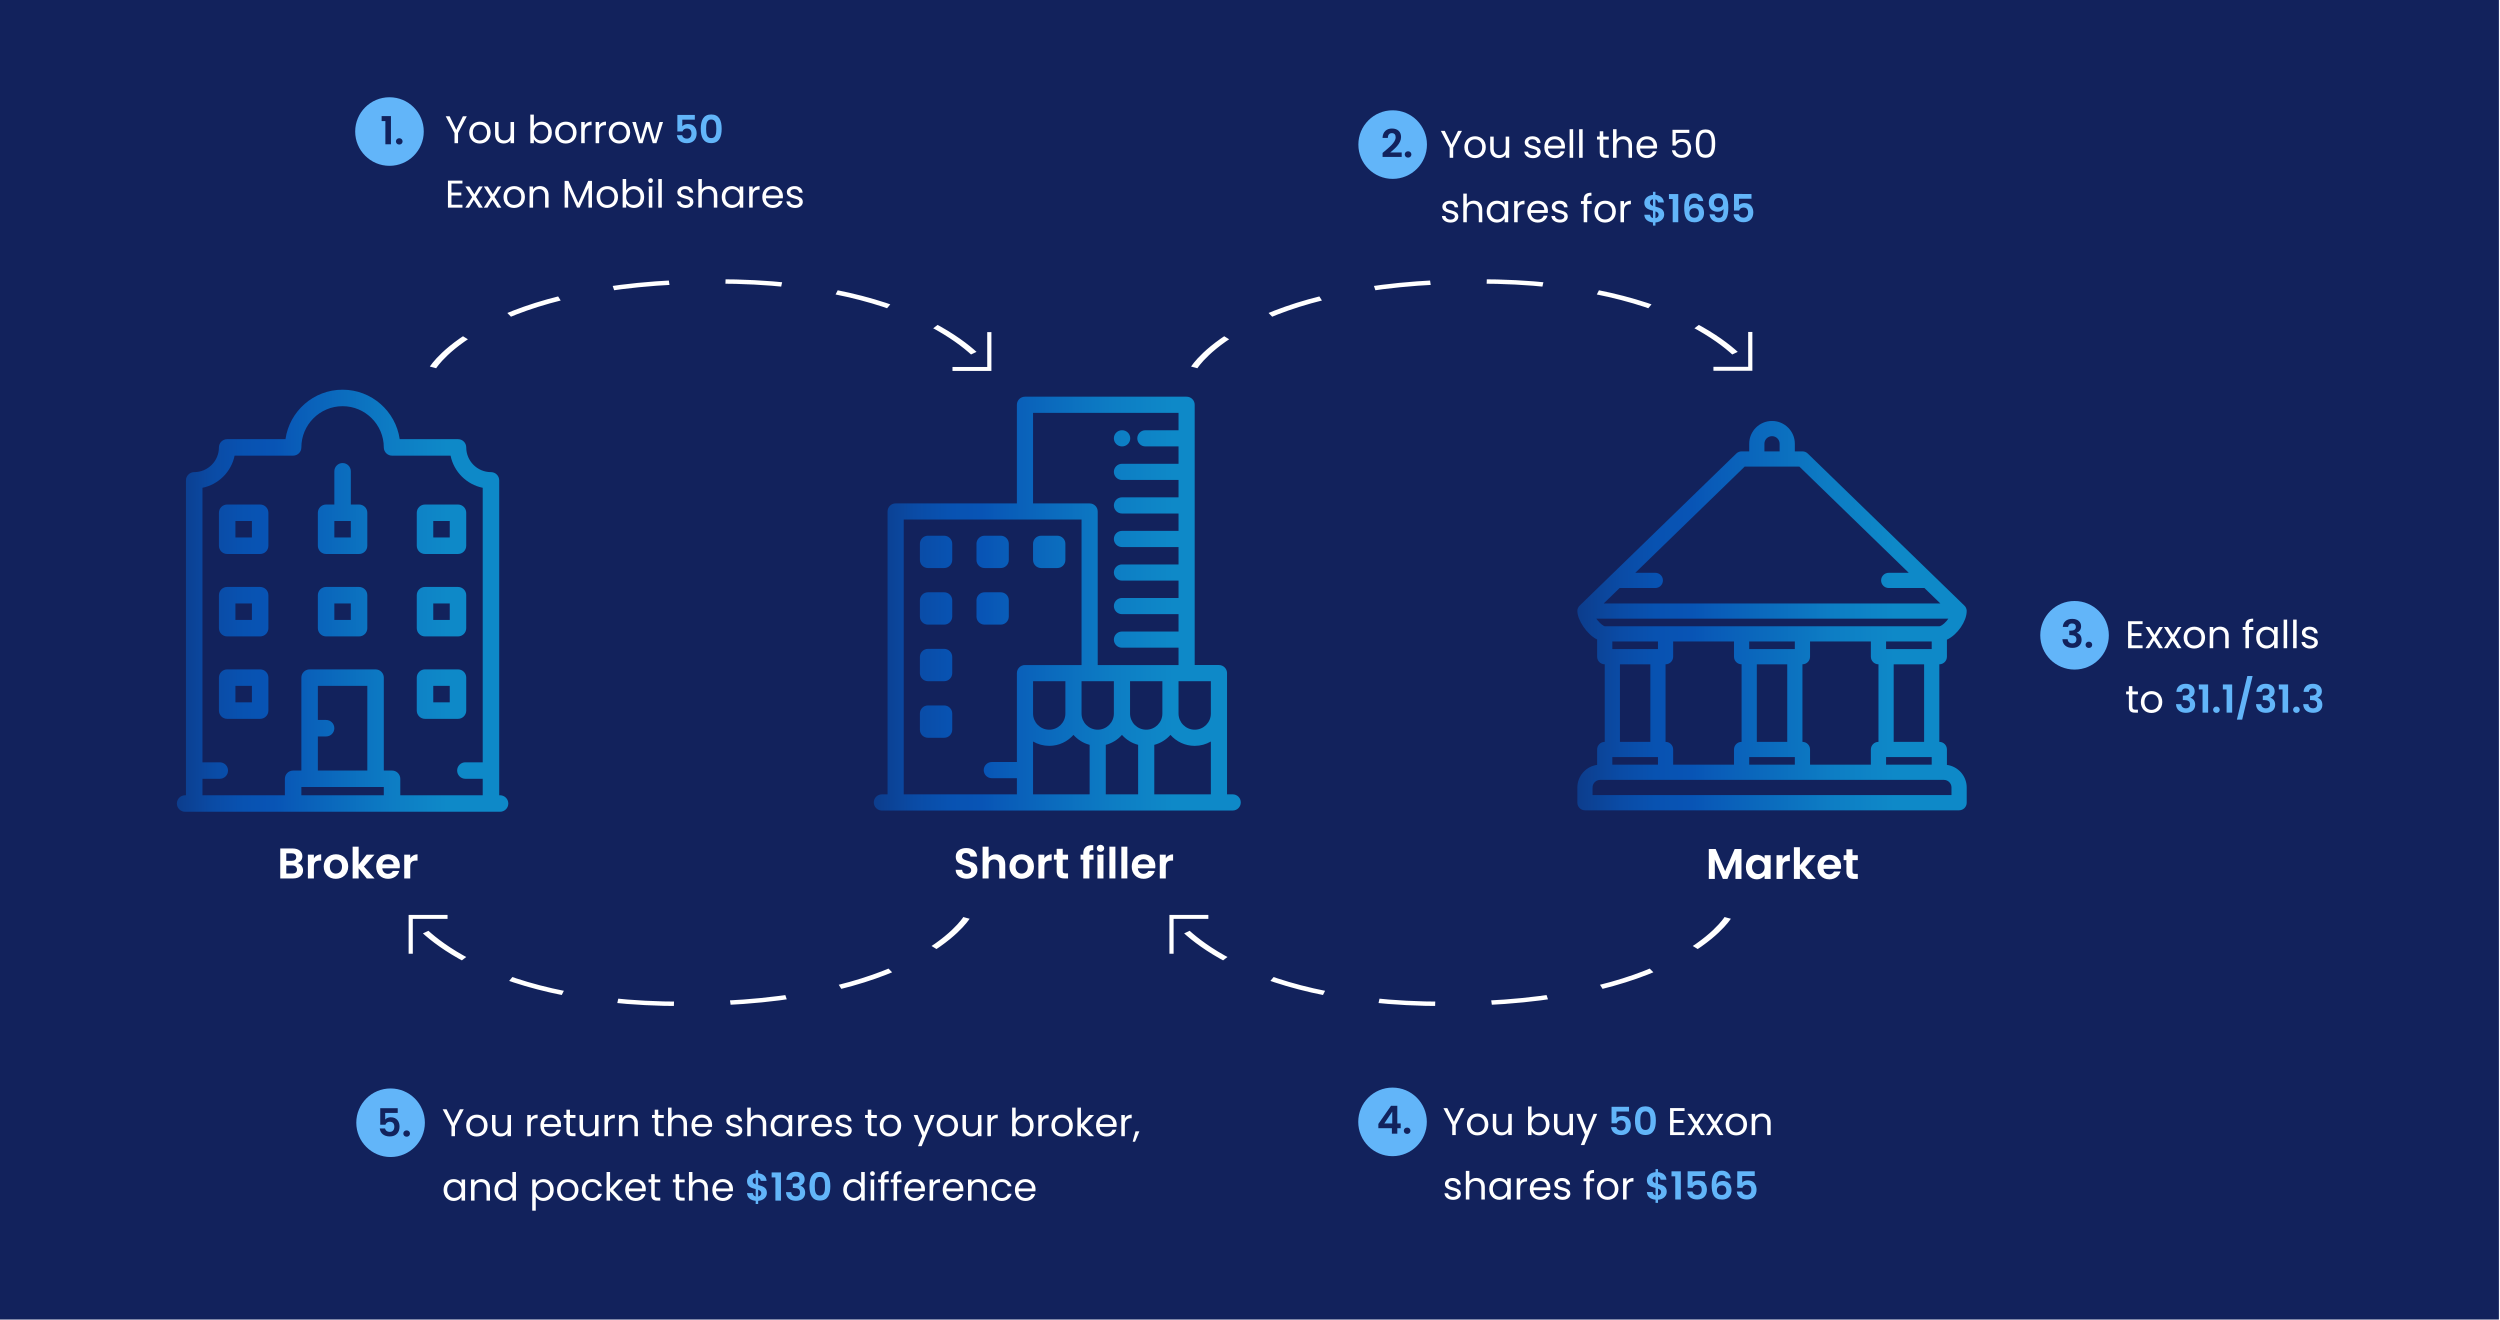 <?xml version="1.0" encoding="utf-8"?>
<!-- Generator: Adobe Illustrator 25.2.1, SVG Export Plug-In . SVG Version: 6.00 Build 0)  -->
<svg version="1.1" id="Layer_1" xmlns="http://www.w3.org/2000/svg" xmlns:xlink="http://www.w3.org/1999/xlink" x="0px" y="0px"
	 viewBox="0 0 582 307.182" style="enable-background:new 0 0 582 307.182;" xml:space="preserve">
<style type="text/css">
	.st0{fill:none;}
	.st1{fill:#FFFFFF;}
	.st2{fill:#12225C;}
	.st3{fill:url(#SVGID_1_);}
	.st4{fill:url(#SVGID_2_);}
	.st5{fill:url(#SVGID_3_);}
	.st6{fill:url(#SVGID_4_);}
	.st7{fill:url(#SVGID_5_);}
	.st8{fill:url(#SVGID_6_);}
	.st9{fill:url(#SVGID_7_);}
	.st10{fill:url(#SVGID_8_);}
	.st11{fill:url(#SVGID_9_);}
	.st12{fill:#62B5F9;}
	.st13{fill:url(#SVGID_10_);}
	.st14{fill:url(#SVGID_11_);}
	.st15{fill:url(#SVGID_12_);}
	.st16{fill:url(#SVGID_13_);}
	.st17{fill:url(#SVGID_14_);}
	.st18{fill:url(#SVGID_15_);}
	.st19{fill:url(#SVGID_16_);}
	.st20{fill:url(#SVGID_17_);}
	.st21{fill:url(#SVGID_18_);}
	.st22{fill:url(#SVGID_19_);}
	.st23{fill:url(#SVGID_20_);}
	.st24{fill:url(#SVGID_21_);}
	.st25{fill:url(#SVGID_22_);}
	.st26{fill:url(#SVGID_23_);}
	.st27{fill:url(#SVGID_24_);}
	.st28{fill:url(#SVGID_25_);}
	.st29{fill:url(#SVGID_26_);}
	.st30{fill:url(#SVGID_27_);}
	.st31{fill:url(#SVGID_28_);}
	.st32{fill:url(#SVGID_29_);}
	.st33{fill:url(#SVGID_30_);}
	.st34{fill:url(#SVGID_31_);}
	.st35{fill:url(#SVGID_32_);}
	.st36{fill:url(#SVGID_33_);}
	.st37{fill:url(#SVGID_34_);}
	.st38{fill:url(#SVGID_35_);}
	.st39{fill:url(#SVGID_36_);}
	.st40{fill:url(#SVGID_37_);}
	.st41{fill:url(#SVGID_38_);}
	.st42{fill:url(#SVGID_39_);}
	.st43{fill:url(#SVGID_40_);}
	.st44{fill:url(#SVGID_41_);}
	.st45{fill:url(#SVGID_42_);}
	.st46{fill:url(#SVGID_43_);}
	.st47{fill:url(#SVGID_44_);}
	.st48{fill:url(#SVGID_45_);}
	.st49{fill:url(#SVGID_46_);}
	.st50{fill:url(#SVGID_47_);}
	.st51{fill:url(#SVGID_48_);}
	.st52{fill:url(#SVGID_49_);}
	.st53{fill:url(#SVGID_50_);}
	.st54{fill:url(#SVGID_51_);}
	.st55{fill:url(#SVGID_52_);}
	.st56{fill:url(#SVGID_53_);}
	.st57{fill:url(#SVGID_54_);}
	.st58{fill:url(#SVGID_55_);}
	.st59{fill:url(#SVGID_56_);}
	.st60{fill:url(#SVGID_57_);}
	.st61{fill:url(#SVGID_58_);}
	.st62{fill:url(#SVGID_59_);}
	.st63{fill:url(#SVGID_60_);}
	.st64{fill:url(#SVGID_61_);}
	.st65{fill:url(#SVGID_62_);}
	.st66{fill:url(#SVGID_63_);}
	.st67{fill:url(#SVGID_64_);}
	.st68{fill:url(#SVGID_65_);}
	.st69{fill:url(#SVGID_66_);}
	.st70{fill:url(#SVGID_67_);}
	.st71{fill:url(#SVGID_68_);}
	.st72{fill:url(#SVGID_69_);}
	.st73{fill:url(#SVGID_70_);}
	.st74{fill:url(#SVGID_71_);}
	.st75{fill:url(#SVGID_72_);}
	.st76{fill:url(#SVGID_73_);}
	.st77{fill:url(#SVGID_74_);}
	.st78{fill:url(#SVGID_75_);}
	.st79{fill:url(#SVGID_76_);}
	.st80{fill:url(#SVGID_77_);}
	.st81{fill:url(#SVGID_78_);}
	.st82{fill:url(#SVGID_79_);}
	.st83{fill:url(#SVGID_80_);}
	.st84{fill:url(#SVGID_81_);}
	.st85{fill:url(#SVGID_82_);}
	.st86{fill:url(#SVGID_83_);}
	.st87{fill:url(#SVGID_84_);}
	.st88{fill:url(#SVGID_85_);}
	.st89{fill:url(#SVGID_86_);}
	.st90{fill:url(#SVGID_87_);}
	.st91{fill:url(#SVGID_88_);}
	.st92{fill:url(#SVGID_89_);}
	.st93{fill:url(#SVGID_90_);}
	.st94{fill:url(#SVGID_91_);}
	.st95{fill:url(#SVGID_92_);}
	.st96{fill:url(#SVGID_93_);}
	.st97{fill:url(#SVGID_94_);}
	.st98{fill:url(#SVGID_95_);}
	.st99{fill:url(#SVGID_96_);}
	.st100{fill:url(#SVGID_97_);}
	.st101{fill:url(#SVGID_98_);}
	.st102{fill:url(#SVGID_99_);}
	.st103{fill:url(#SVGID_100_);}
	.st104{fill:url(#SVGID_101_);}
	.st105{fill:url(#SVGID_102_);}
	.st106{fill:url(#SVGID_103_);}
	.st107{fill:url(#SVGID_104_);}
	.st108{fill:url(#SVGID_105_);}
	.st109{fill:url(#SVGID_106_);}
	.st110{fill:url(#SVGID_107_);}
	.st111{fill:url(#SVGID_108_);}
	.st112{fill:url(#SVGID_109_);}
	.st113{fill:url(#SVGID_110_);}
	.st114{fill:url(#SVGID_111_);}
	.st115{fill:url(#SVGID_112_);}
	.st116{fill:url(#SVGID_113_);}
	.st117{fill:url(#SVGID_114_);}
	.st118{fill:url(#SVGID_115_);}
	.st119{fill:url(#SVGID_116_);}
	.st120{fill:url(#SVGID_117_);}
	.st121{fill:url(#SVGID_118_);}
	.st122{fill:url(#SVGID_119_);}
	.st123{fill:url(#SVGID_120_);}
	.st124{fill:url(#SVGID_121_);}
	.st125{fill:url(#SVGID_122_);}
	.st126{fill:url(#SVGID_123_);}
	.st127{fill:url(#SVGID_124_);}
	.st128{fill:url(#SVGID_125_);}
	.st129{fill:url(#SVGID_126_);}
	.st130{fill:url(#SVGID_127_);}
	.st131{fill:url(#SVGID_128_);}
	.st132{fill:url(#SVGID_129_);}
	.st133{fill:url(#SVGID_130_);}
	.st134{fill:url(#SVGID_131_);}
	.st135{fill:url(#SVGID_132_);}
	.st136{fill:url(#SVGID_133_);}
	.st137{fill:url(#SVGID_134_);}
	.st138{fill:url(#SVGID_135_);}
	.st139{fill:url(#SVGID_136_);}
	.st140{fill:url(#SVGID_137_);}
	.st141{fill:url(#SVGID_138_);}
	.st142{fill:url(#SVGID_139_);}
	.st143{fill:url(#SVGID_140_);}
	.st144{fill:url(#SVGID_141_);}
	.st145{fill:url(#SVGID_142_);}
	.st146{fill:url(#SVGID_143_);}
	.st147{fill:url(#SVGID_144_);}
	.st148{fill:url(#SVGID_145_);}
	.st149{fill:url(#SVGID_146_);}
	.st150{fill:url(#SVGID_147_);}
	.st151{fill:url(#SVGID_148_);}
	.st152{fill:url(#SVGID_149_);}
	.st153{fill:url(#SVGID_150_);}
	.st154{fill:url(#SVGID_151_);}
	.st155{fill:url(#SVGID_152_);}
	.st156{fill:url(#SVGID_153_);}
	.st157{fill:url(#SVGID_154_);}
	.st158{fill:url(#SVGID_155_);}
	.st159{fill:url(#SVGID_156_);}
	.st160{fill:url(#SVGID_157_);}
	.st161{fill:none;stroke:url(#SVGID_158_);stroke-width:1.131;stroke-miterlimit:10;stroke-dasharray:9.338;}
	.st162{fill:none;stroke:url(#SVGID_159_);stroke-width:1.131;stroke-miterlimit:10;stroke-dasharray:9.338;}
	.st163{fill:none;stroke:url(#SVGID_160_);stroke-width:1.131;stroke-miterlimit:10;stroke-dasharray:9.338;}
	.st164{fill:none;stroke:url(#SVGID_161_);stroke-width:1.131;stroke-miterlimit:10;stroke-dasharray:9.338;}
	.st165{fill:none;stroke:url(#SVGID_162_);stroke-width:0.959;stroke-miterlimit:10;}
	.st166{fill:none;stroke:url(#SVGID_163_);stroke-width:0.959;stroke-miterlimit:10;}
	.st167{fill:none;stroke:url(#SVGID_164_);stroke-width:0.959;stroke-miterlimit:10;}
	.st168{fill:none;stroke:url(#SVGID_165_);stroke-width:0.959;stroke-miterlimit:10;}
</style>
<pattern  x="-2524.601" y="-4375.514" width="104" height="104" patternUnits="userSpaceOnUse" id="New_Pattern_Swatch_5" viewBox="0 -104 104 104" style="overflow:visible;">
	<g>
		<rect y="-104" class="st0" width="104" height="104"/>
		<rect y="-104" class="st1" width="104" height="104"/>
	</g>
</pattern>
<rect x="-0.3" y="-0.17" class="st2" width="582.045" height="308.427"/>
<g>
	<g>
		<pattern  id="SVGID_1_" xlink:href="#New_Pattern_Swatch_5" patternTransform="matrix(1 0 0 1 13.792 -50.623)">
		</pattern>
		<path class="st3" d="M103.76,27.063h0.909l1.549,3.178l1.548-3.178h0.91l-2.044,3.906v2.368h-0.819v-2.368L103.76,27.063z"/>
		<pattern  id="SVGID_2_" xlink:href="#New_Pattern_Swatch_5" patternTransform="matrix(1 0 0 1 13.792 -50.623)">
		</pattern>
		<path class="st4" d="M111.69,33.419c-1.396,0-2.458-0.99-2.458-2.557c0-1.558,1.099-2.539,2.494-2.539
			c1.404,0,2.494,0.981,2.494,2.539C114.22,32.428,113.094,33.419,111.69,33.419z M111.69,32.698c0.855,0,1.692-0.585,1.692-1.836
			c0-1.242-0.819-1.828-1.665-1.828c-0.864,0-1.647,0.586-1.647,1.828C110.07,32.113,110.834,32.698,111.69,32.698z"/>
		<pattern  id="SVGID_3_" xlink:href="#New_Pattern_Swatch_5" patternTransform="matrix(1 0 0 1 13.792 -50.623)">
		</pattern>
		<path class="st5" d="M119.673,33.337h-0.819v-0.729c-0.314,0.514-0.918,0.802-1.575,0.802c-1.135,0-2.025-0.702-2.025-2.116v-2.89
			h0.81v2.782c0,0.999,0.55,1.512,1.378,1.512c0.846,0,1.413-0.521,1.413-1.584v-2.71h0.819V33.337z"/>
		<pattern  id="SVGID_4_" xlink:href="#New_Pattern_Swatch_5" patternTransform="matrix(1 0 0 1 13.792 -50.623)">
		</pattern>
		<path class="st6" d="M126.126,28.323c1.332,0,2.34,0.99,2.34,2.53c0,1.53-1.017,2.565-2.34,2.565c-0.9,0-1.54-0.45-1.846-0.99
			v0.909h-0.819v-6.662h0.819v2.646C124.595,28.773,125.252,28.323,126.126,28.323z M125.954,29.034
			c-0.891,0-1.674,0.685-1.674,1.828c0,1.161,0.783,1.836,1.674,1.836c0.91,0,1.675-0.684,1.675-1.845
			C127.629,29.691,126.864,29.034,125.954,29.034z"/>
		<pattern  id="SVGID_5_" xlink:href="#New_Pattern_Swatch_5" patternTransform="matrix(1 0 0 1 13.792 -50.623)">
		</pattern>
		<path class="st7" d="M131.696,33.419c-1.396,0-2.458-0.99-2.458-2.557c0-1.558,1.099-2.539,2.494-2.539
			c1.404,0,2.494,0.981,2.494,2.539C134.227,32.428,133.101,33.419,131.696,33.419z M131.696,32.698
			c0.855,0,1.692-0.585,1.692-1.836c0-1.242-0.819-1.828-1.665-1.828c-0.864,0-1.647,0.586-1.647,1.828
			C130.076,32.113,130.841,32.698,131.696,32.698z"/>
		<pattern  id="SVGID_6_" xlink:href="#New_Pattern_Swatch_5" patternTransform="matrix(1 0 0 1 13.792 -50.623)">
		</pattern>
		<path class="st8" d="M136.124,33.337h-0.819v-4.934h0.819v0.802c0.279-0.55,0.81-0.892,1.593-0.892v0.846h-0.216
			c-0.783,0-1.377,0.352-1.377,1.495V33.337z"/>
		<pattern  id="SVGID_7_" xlink:href="#New_Pattern_Swatch_5" patternTransform="matrix(1 0 0 1 13.792 -50.623)">
		</pattern>
		<path class="st9" d="M139.482,33.337h-0.819v-4.934h0.819v0.802c0.279-0.55,0.81-0.892,1.593-0.892v0.846h-0.216
			c-0.783,0-1.377,0.352-1.377,1.495V33.337z"/>
		<pattern  id="SVGID_8_" xlink:href="#New_Pattern_Swatch_5" patternTransform="matrix(1 0 0 1 13.792 -50.623)">
		</pattern>
		<path class="st10" d="M144.17,33.419c-1.396,0-2.458-0.99-2.458-2.557c0-1.558,1.099-2.539,2.494-2.539
			c1.404,0,2.494,0.981,2.494,2.539C146.7,32.428,145.574,33.419,144.17,33.419z M144.17,32.698c0.855,0,1.692-0.585,1.692-1.836
			c0-1.242-0.819-1.828-1.665-1.828c-0.864,0-1.647,0.586-1.647,1.828C142.55,32.113,143.315,32.698,144.17,32.698z"/>
		<pattern  id="SVGID_9_" xlink:href="#New_Pattern_Swatch_5" patternTransform="matrix(1 0 0 1 13.792 -50.623)">
		</pattern>
		<path class="st11" d="M147.195,28.404h0.837l1.135,4.142l1.224-4.142h0.838l1.197,4.15l1.116-4.15h0.811l-1.54,4.934h-0.846
			l-1.188-3.916l-1.188,3.916h-0.847L147.195,28.404z"/>
		<path class="st12" d="M161.757,26.756v1.107h-2.917v1.539c0.243-0.297,0.738-0.53,1.287-0.53c1.53,0,2.053,1.152,2.053,2.169
			c0,1.342-0.774,2.296-2.269,2.296c-1.413,0-2.224-0.783-2.332-1.854h1.225c0.108,0.459,0.478,0.792,1.089,0.792
			c0.738,0,1.072-0.521,1.072-1.215c0-0.738-0.369-1.144-1.081-1.144c-0.521,0-0.854,0.288-0.99,0.693h-1.206v-3.854H161.757z"/>
		<path class="st12" d="M165.572,26.648c1.854,0,2.431,1.423,2.431,3.322c0,1.918-0.576,3.35-2.431,3.35s-2.431-1.432-2.431-3.35
			C163.142,28.071,163.718,26.648,165.572,26.648z M165.572,27.819c-1.062,0-1.188,1.026-1.188,2.151
			c0,1.171,0.126,2.179,1.188,2.179c1.062,0,1.188-1.008,1.188-2.179C166.761,28.845,166.634,27.819,165.572,27.819z"/>
		<pattern  id="SVGID_10_" xlink:href="#New_Pattern_Swatch_5" patternTransform="matrix(1 0 0 1 13.792 -50.623)">
		</pattern>
		<path class="st13" d="M107.658,42.729h-2.557v2.098h2.286v0.675h-2.286v2.161h2.557v0.675h-3.376v-6.284h3.376V42.729z"/>
		<pattern  id="SVGID_11_" xlink:href="#New_Pattern_Swatch_5" patternTransform="matrix(1 0 0 1 13.792 -50.623)">
		</pattern>
		<path class="st14" d="M110.304,46.501l-1.125,1.837h-0.855l1.594-2.449l-1.594-2.484h0.927l1.171,1.828l1.116-1.828h0.855
			l-1.585,2.439l1.594,2.494h-0.928L110.304,46.501z"/>
		<pattern  id="SVGID_12_" xlink:href="#New_Pattern_Swatch_5" patternTransform="matrix(1 0 0 1 13.792 -50.623)">
		</pattern>
		<path class="st15" d="M114.614,46.501l-1.125,1.837h-0.855l1.594-2.449l-1.594-2.484h0.927l1.171,1.828l1.116-1.828h0.855
			l-1.585,2.439l1.594,2.494h-0.928L114.614,46.501z"/>
		<pattern  id="SVGID_13_" xlink:href="#New_Pattern_Swatch_5" patternTransform="matrix(1 0 0 1 13.792 -50.623)">
		</pattern>
		<path class="st16" d="M119.672,48.419c-1.396,0-2.458-0.99-2.458-2.557c0-1.558,1.099-2.539,2.494-2.539
			c1.404,0,2.494,0.981,2.494,2.539C122.202,47.428,121.076,48.419,119.672,48.419z M119.672,47.698
			c0.855,0,1.692-0.585,1.692-1.836c0-1.242-0.819-1.828-1.665-1.828c-0.864,0-1.647,0.586-1.647,1.828
			C118.052,47.113,118.817,47.698,119.672,47.698z"/>
		<pattern  id="SVGID_14_" xlink:href="#New_Pattern_Swatch_5" patternTransform="matrix(1 0 0 1 13.792 -50.623)">
		</pattern>
		<path class="st17" d="M126.892,45.546c0-1.008-0.55-1.521-1.378-1.521c-0.837,0-1.413,0.522-1.413,1.585v2.728h-0.819v-4.934
			h0.819v0.702c0.324-0.513,0.918-0.792,1.584-0.792c1.144,0,2.017,0.702,2.017,2.115v2.908h-0.81V45.546z"/>
		<pattern  id="SVGID_15_" xlink:href="#New_Pattern_Swatch_5" patternTransform="matrix(1 0 0 1 13.792 -50.623)">
		</pattern>
		<path class="st18" d="M131.445,42.108h0.882l2.305,5.149l2.305-5.149h0.873v6.229h-0.818v-4.646l-2.071,4.646h-0.576l-2.079-4.654
			v4.654h-0.819V42.108z"/>
		<pattern  id="SVGID_16_" xlink:href="#New_Pattern_Swatch_5" patternTransform="matrix(1 0 0 1 13.792 -50.623)">
		</pattern>
		<path class="st19" d="M141.344,48.419c-1.396,0-2.458-0.99-2.458-2.557c0-1.558,1.099-2.539,2.494-2.539
			c1.404,0,2.494,0.981,2.494,2.539C143.874,47.428,142.748,48.419,141.344,48.419z M141.344,47.698
			c0.855,0,1.692-0.585,1.692-1.836c0-1.242-0.819-1.828-1.665-1.828c-0.864,0-1.647,0.586-1.647,1.828
			C139.724,47.113,140.488,47.698,141.344,47.698z"/>
		<pattern  id="SVGID_17_" xlink:href="#New_Pattern_Swatch_5" patternTransform="matrix(1 0 0 1 13.792 -50.623)">
		</pattern>
		<path class="st20" d="M147.618,43.323c1.332,0,2.34,0.99,2.34,2.53c0,1.53-1.017,2.565-2.34,2.565c-0.9,0-1.54-0.45-1.846-0.99
			v0.909h-0.819v-6.662h0.819v2.646C146.087,43.773,146.744,43.323,147.618,43.323z M147.446,44.034
			c-0.891,0-1.674,0.685-1.674,1.828c0,1.161,0.783,1.836,1.674,1.836c0.91,0,1.675-0.684,1.675-1.845
			C149.121,44.691,148.357,44.034,147.446,44.034z"/>
		<pattern  id="SVGID_18_" xlink:href="#New_Pattern_Swatch_5" patternTransform="matrix(1 0 0 1 13.792 -50.623)">
		</pattern>
		<path class="st21" d="M150.903,42.044c0-0.315,0.242-0.558,0.558-0.558c0.297,0,0.54,0.242,0.54,0.558s-0.243,0.559-0.54,0.559
			C151.145,42.603,150.903,42.36,150.903,42.044z M151.037,43.404h0.819v4.934h-0.819V43.404z"/>
		<pattern  id="SVGID_19_" xlink:href="#New_Pattern_Swatch_5" patternTransform="matrix(1 0 0 1 13.792 -50.623)">
		</pattern>
		<path class="st22" d="M153.251,41.675h0.819v6.662h-0.819V41.675z"/>
		<pattern  id="SVGID_20_" xlink:href="#New_Pattern_Swatch_5" patternTransform="matrix(1 0 0 1 13.792 -50.623)">
		</pattern>
		<path class="st23" d="M159.613,48.419c-1.152,0-1.962-0.63-2.017-1.53h0.847c0.045,0.477,0.468,0.837,1.161,0.837
			c0.648,0,1.009-0.324,1.009-0.729c0-1.098-2.917-0.459-2.917-2.295c0-0.757,0.711-1.378,1.81-1.378
			c1.089,0,1.81,0.585,1.863,1.549h-0.819c-0.036-0.495-0.414-0.855-1.071-0.855c-0.604,0-0.963,0.288-0.963,0.685
			c0,1.17,2.862,0.531,2.898,2.295C161.414,47.806,160.703,48.419,159.613,48.419z"/>
		<pattern  id="SVGID_21_" xlink:href="#New_Pattern_Swatch_5" patternTransform="matrix(1 0 0 1 13.792 -50.623)">
		</pattern>
		<path class="st24" d="M162.566,41.675h0.819v2.439c0.324-0.521,0.936-0.801,1.629-0.801c1.099,0,1.972,0.702,1.972,2.115v2.908
			h-0.81v-2.791c0-1.008-0.55-1.521-1.378-1.521c-0.837,0-1.413,0.522-1.413,1.585v2.728h-0.819V41.675z"/>
		<pattern  id="SVGID_22_" xlink:href="#New_Pattern_Swatch_5" patternTransform="matrix(1 0 0 1 13.792 -50.623)">
		</pattern>
		<path class="st25" d="M170.36,43.323c0.919,0,1.549,0.469,1.837,0.981v-0.9h0.828v4.934h-0.828v-0.918
			c-0.297,0.531-0.937,0.999-1.846,0.999c-1.314,0-2.332-1.035-2.332-2.565C168.019,44.313,169.036,43.323,170.36,43.323z
			 M170.522,44.034c-0.9,0-1.665,0.657-1.665,1.819c0,1.161,0.765,1.845,1.665,1.845s1.675-0.675,1.675-1.836
			C172.196,44.718,171.422,44.034,170.522,44.034z"/>
		<pattern  id="SVGID_23_" xlink:href="#New_Pattern_Swatch_5" patternTransform="matrix(1 0 0 1 13.792 -50.623)">
		</pattern>
		<path class="st26" d="M175.229,48.337h-0.819v-4.934h0.819v0.802c0.279-0.55,0.81-0.892,1.593-0.892v0.846h-0.216
			c-0.783,0-1.377,0.352-1.377,1.495V48.337z"/>
		<pattern  id="SVGID_24_" xlink:href="#New_Pattern_Swatch_5" patternTransform="matrix(1 0 0 1 13.792 -50.623)">
		</pattern>
		<path class="st27" d="M179.901,48.419c-1.404,0-2.44-0.99-2.44-2.557c0-1.558,1-2.539,2.44-2.539c1.431,0,2.367,1.009,2.367,2.358
			c0,0.181-0.009,0.324-0.026,0.496h-3.943c0.062,0.999,0.765,1.548,1.603,1.548c0.738,0,1.206-0.378,1.386-0.909h0.883
			C181.917,47.716,181.124,48.419,179.901,48.419z M178.307,45.51h3.115c0.009-0.963-0.712-1.494-1.558-1.494
			C179.063,44.016,178.397,44.547,178.307,45.51z"/>
		<pattern  id="SVGID_25_" xlink:href="#New_Pattern_Swatch_5" patternTransform="matrix(1 0 0 1 13.792 -50.623)">
		</pattern>
		<path class="st28" d="M185.092,48.419c-1.152,0-1.962-0.63-2.017-1.53h0.847c0.045,0.477,0.468,0.837,1.161,0.837
			c0.648,0,1.009-0.324,1.009-0.729c0-1.098-2.917-0.459-2.917-2.295c0-0.757,0.711-1.378,1.81-1.378
			c1.089,0,1.81,0.585,1.863,1.549h-0.819c-0.036-0.495-0.414-0.855-1.071-0.855c-0.604,0-0.963,0.288-0.963,0.685
			c0,1.17,2.862,0.531,2.898,2.295C186.893,47.806,186.182,48.419,185.092,48.419z"/>
	</g>
	<g>
		<circle class="st12" cx="90.671" cy="30.622" r="7.983"/>
		<g>
			<path class="st2" d="M89.716,28.188h-0.873v-1.161h2.17v6.563h-1.297V28.188z"/>
			<path class="st2" d="M92.956,33.653c-0.459,0-0.783-0.324-0.783-0.738s0.324-0.738,0.783-0.738c0.44,0,0.765,0.324,0.765,0.738
				S93.397,33.653,92.956,33.653z"/>
		</g>
	</g>
</g>
<g>
	<g>
		<pattern  id="SVGID_26_" xlink:href="#New_Pattern_Swatch_5" patternTransform="matrix(1 0 0 1 37.461 -47.223)">
		</pattern>
		<path class="st29" d="M335.429,30.463h0.909l1.549,3.178l1.548-3.178h0.91l-2.044,3.906v2.368h-0.819V34.37L335.429,30.463z"/>
		<pattern  id="SVGID_27_" xlink:href="#New_Pattern_Swatch_5" patternTransform="matrix(1 0 0 1 37.461 -47.223)">
		</pattern>
		<path class="st30" d="M343.359,36.819c-1.396,0-2.458-0.99-2.458-2.557c0-1.558,1.099-2.539,2.494-2.539
			c1.404,0,2.494,0.981,2.494,2.539C345.889,35.829,344.763,36.819,343.359,36.819z M343.359,36.098
			c0.855,0,1.692-0.585,1.692-1.836c0-1.242-0.819-1.828-1.665-1.828c-0.864,0-1.647,0.586-1.647,1.828
			C341.738,35.513,342.503,36.098,343.359,36.098z"/>
		<pattern  id="SVGID_28_" xlink:href="#New_Pattern_Swatch_5" patternTransform="matrix(1 0 0 1 37.461 -47.223)">
		</pattern>
		<path class="st31" d="M351.342,36.738h-0.819v-0.729c-0.314,0.514-0.918,0.802-1.575,0.802c-1.135,0-2.025-0.702-2.025-2.116
			v-2.89h0.81v2.782c0,0.999,0.55,1.512,1.378,1.512c0.846,0,1.413-0.521,1.413-1.584v-2.71h0.819V36.738z"/>
		<pattern  id="SVGID_29_" xlink:href="#New_Pattern_Swatch_5" patternTransform="matrix(1 0 0 1 37.461 -47.223)">
		</pattern>
		<path class="st32" d="M356.876,36.819c-1.152,0-1.962-0.63-2.017-1.53h0.847c0.045,0.477,0.468,0.837,1.161,0.837
			c0.648,0,1.009-0.324,1.009-0.729c0-1.098-2.917-0.459-2.917-2.295c0-0.757,0.711-1.378,1.81-1.378
			c1.089,0,1.81,0.585,1.863,1.549h-0.819c-0.036-0.495-0.414-0.855-1.071-0.855c-0.604,0-0.963,0.288-0.963,0.685
			c0,1.17,2.862,0.531,2.898,2.295C358.677,36.207,357.966,36.819,356.876,36.819z"/>
		<pattern  id="SVGID_30_" xlink:href="#New_Pattern_Swatch_5" patternTransform="matrix(1 0 0 1 37.461 -47.223)">
		</pattern>
		<path class="st33" d="M361.962,36.819c-1.404,0-2.44-0.99-2.44-2.557c0-1.558,1-2.539,2.44-2.539c1.431,0,2.367,1.009,2.367,2.358
			c0,0.181-0.009,0.324-0.026,0.496h-3.943c0.062,0.999,0.765,1.548,1.603,1.548c0.738,0,1.206-0.378,1.386-0.909h0.883
			C363.979,36.117,363.186,36.819,361.962,36.819z M360.368,33.911h3.115c0.009-0.963-0.712-1.494-1.558-1.494
			C361.124,32.417,360.458,32.948,360.368,33.911z"/>
		<pattern  id="SVGID_31_" xlink:href="#New_Pattern_Swatch_5" patternTransform="matrix(1 0 0 1 37.461 -47.223)">
		</pattern>
		<path class="st34" d="M365.408,30.076h0.819v6.662h-0.819V30.076z"/>
		<pattern  id="SVGID_32_" xlink:href="#New_Pattern_Swatch_5" patternTransform="matrix(1 0 0 1 37.461 -47.223)">
		</pattern>
		<path class="st35" d="M367.622,30.076h0.819v6.662h-0.819V30.076z"/>
		<pattern  id="SVGID_33_" xlink:href="#New_Pattern_Swatch_5" patternTransform="matrix(1 0 0 1 37.461 -47.223)">
		</pattern>
		<path class="st36" d="M372.418,32.48h-0.639v-0.676h0.639v-1.242h0.819v1.242h1.287v0.676h-1.287v2.907
			c0,0.486,0.18,0.657,0.685,0.657h0.603v0.693h-0.738c-0.873,0-1.368-0.36-1.368-1.351V32.48z"/>
		<pattern  id="SVGID_34_" xlink:href="#New_Pattern_Swatch_5" patternTransform="matrix(1 0 0 1 37.461 -47.223)">
		</pattern>
		<path class="st37" d="M375.515,30.076h0.819v2.439c0.324-0.521,0.937-0.801,1.629-0.801c1.099,0,1.972,0.702,1.972,2.115v2.908
			h-0.81v-2.791c0-1.008-0.55-1.521-1.378-1.521c-0.837,0-1.413,0.522-1.413,1.585v2.728h-0.819V30.076z"/>
		<pattern  id="SVGID_35_" xlink:href="#New_Pattern_Swatch_5" patternTransform="matrix(1 0 0 1 37.461 -47.223)">
		</pattern>
		<path class="st38" d="M383.408,36.819c-1.404,0-2.44-0.99-2.44-2.557c0-1.558,1-2.539,2.44-2.539c1.431,0,2.367,1.009,2.367,2.358
			c0,0.181-0.009,0.324-0.026,0.496h-3.943c0.062,0.999,0.765,1.548,1.603,1.548c0.738,0,1.206-0.378,1.386-0.909h0.883
			C385.425,36.117,384.632,36.819,383.408,36.819z M381.815,33.911h3.115c0.009-0.963-0.712-1.494-1.558-1.494
			C382.57,32.417,381.904,32.948,381.815,33.911z"/>
		<pattern  id="SVGID_36_" xlink:href="#New_Pattern_Swatch_5" patternTransform="matrix(1 0 0 1 178.929 40.941)">
		</pattern>
		<path class="st39" d="M393.273,30.22v0.72h-3.159v2.053c0.27-0.369,0.846-0.657,1.485-0.657c1.584,0,2.088,1.144,2.088,2.151
			c0,1.261-0.702,2.269-2.224,2.269c-1.296,0-2.079-0.729-2.241-1.782h0.801c0.153,0.685,0.685,1.09,1.45,1.09
			c0.99,0,1.431-0.667,1.431-1.558c0-0.928-0.477-1.468-1.422-1.468c-0.657,0-1.135,0.342-1.351,0.855h-0.774V30.22H393.273z"/>
		<pattern  id="SVGID_37_" xlink:href="#New_Pattern_Swatch_5" patternTransform="matrix(1 0 0 1 178.929 40.941)">
		</pattern>
		<path class="st40" d="M397.043,30.129c1.791,0,2.26,1.423,2.26,3.286c0,1.891-0.469,3.322-2.26,3.322
			c-1.801,0-2.269-1.432-2.269-3.322C394.775,31.552,395.242,30.129,397.043,30.129z M397.043,30.878
			c-1.288,0-1.459,1.188-1.459,2.538c0,1.404,0.171,2.575,1.459,2.575c1.278,0,1.449-1.171,1.449-2.575
			C398.492,32.065,398.321,30.878,397.043,30.878z"/>
		<pattern  id="SVGID_38_" xlink:href="#New_Pattern_Swatch_5" patternTransform="matrix(1 0 0 1 37.461 -47.223)">
		</pattern>
		<path class="st41" d="M337.697,51.819c-1.152,0-1.962-0.63-2.017-1.53h0.847c0.045,0.477,0.468,0.837,1.161,0.837
			c0.648,0,1.009-0.324,1.009-0.729c0-1.098-2.917-0.459-2.917-2.295c0-0.757,0.711-1.378,1.81-1.378
			c1.089,0,1.81,0.585,1.863,1.549h-0.819c-0.036-0.495-0.414-0.855-1.071-0.855c-0.604,0-0.963,0.288-0.963,0.685
			c0,1.17,2.862,0.531,2.898,2.295C339.498,51.207,338.787,51.819,337.697,51.819z"/>
		<pattern  id="SVGID_39_" xlink:href="#New_Pattern_Swatch_5" patternTransform="matrix(1 0 0 1 37.461 -47.223)">
		</pattern>
		<path class="st42" d="M340.65,45.076h0.819v2.439c0.324-0.521,0.937-0.801,1.629-0.801c1.099,0,1.972,0.702,1.972,2.115v2.908
			h-0.81v-2.791c0-1.008-0.55-1.521-1.378-1.521c-0.837,0-1.413,0.522-1.413,1.585v2.728h-0.819V45.076z"/>
		<pattern  id="SVGID_40_" xlink:href="#New_Pattern_Swatch_5" patternTransform="matrix(1 0 0 1 37.461 -47.223)">
		</pattern>
		<path class="st43" d="M348.444,46.723c0.919,0,1.549,0.469,1.837,0.981v-0.9h0.828v4.934h-0.828V50.82
			c-0.297,0.531-0.937,0.999-1.846,0.999c-1.314,0-2.332-1.035-2.332-2.565C346.103,47.713,347.12,46.723,348.444,46.723z
			 M348.606,47.434c-0.9,0-1.665,0.657-1.665,1.819c0,1.161,0.765,1.845,1.665,1.845s1.675-0.675,1.675-1.836
			C350.28,48.119,349.506,47.434,348.606,47.434z"/>
		<pattern  id="SVGID_41_" xlink:href="#New_Pattern_Swatch_5" patternTransform="matrix(1 0 0 1 37.461 -47.223)">
		</pattern>
		<path class="st44" d="M353.313,51.738h-0.819v-4.934h0.819v0.802c0.279-0.55,0.81-0.892,1.593-0.892v0.846h-0.216
			c-0.783,0-1.377,0.352-1.377,1.495V51.738z"/>
		<pattern  id="SVGID_42_" xlink:href="#New_Pattern_Swatch_5" patternTransform="matrix(1 0 0 1 37.461 -47.223)">
		</pattern>
		<path class="st45" d="M357.984,51.819c-1.404,0-2.44-0.99-2.44-2.557c0-1.558,1-2.539,2.44-2.539c1.431,0,2.367,1.009,2.367,2.358
			c0,0.181-0.009,0.324-0.026,0.496h-3.943c0.062,0.999,0.765,1.548,1.603,1.548c0.738,0,1.206-0.378,1.386-0.909h0.883
			C360,51.117,359.207,51.819,357.984,51.819z M356.39,48.911h3.115c0.009-0.963-0.712-1.494-1.558-1.494
			C357.146,47.417,356.48,47.948,356.39,48.911z"/>
		<pattern  id="SVGID_43_" xlink:href="#New_Pattern_Swatch_5" patternTransform="matrix(1 0 0 1 37.461 -47.223)">
		</pattern>
		<path class="st46" d="M363.176,51.819c-1.152,0-1.962-0.63-2.017-1.53h0.847c0.045,0.477,0.468,0.837,1.161,0.837
			c0.648,0,1.009-0.324,1.009-0.729c0-1.098-2.917-0.459-2.917-2.295c0-0.757,0.711-1.378,1.81-1.378
			c1.089,0,1.81,0.585,1.863,1.549h-0.819c-0.036-0.495-0.414-0.855-1.071-0.855c-0.604,0-0.963,0.288-0.963,0.685
			c0,1.17,2.862,0.531,2.898,2.295C364.977,51.207,364.266,51.819,363.176,51.819z"/>
		<pattern  id="SVGID_44_" xlink:href="#New_Pattern_Swatch_5" patternTransform="matrix(1 0 0 1 37.461 -47.223)">
		</pattern>
		<path class="st47" d="M368.684,47.48h-0.64v-0.676h0.64v-0.351c0-1.099,0.54-1.594,1.8-1.594v0.685
			c-0.738,0-0.981,0.27-0.981,0.909v0.351h1.036v0.676h-1.036v4.258h-0.818V47.48z"/>
		<pattern  id="SVGID_45_" xlink:href="#New_Pattern_Swatch_5" patternTransform="matrix(1 0 0 1 37.461 -47.223)">
		</pattern>
		<path class="st48" d="M373.643,51.819c-1.396,0-2.458-0.99-2.458-2.557c0-1.558,1.099-2.539,2.494-2.539
			c1.404,0,2.494,0.981,2.494,2.539C376.173,50.829,375.047,51.819,373.643,51.819z M373.643,51.098
			c0.855,0,1.692-0.585,1.692-1.836c0-1.242-0.819-1.828-1.665-1.828c-0.864,0-1.647,0.586-1.647,1.828
			C372.023,50.513,372.787,51.098,373.643,51.098z"/>
		<pattern  id="SVGID_46_" xlink:href="#New_Pattern_Swatch_5" patternTransform="matrix(1 0 0 1 37.461 -47.223)">
		</pattern>
		<path class="st49" d="M378.071,51.738h-0.819v-4.934h0.819v0.802c0.279-0.55,0.81-0.892,1.593-0.892v0.846h-0.216
			c-0.783,0-1.377,0.352-1.377,1.495V51.738z"/>
		<path class="st12" d="M384.813,51.783c-1.162-0.099-1.99-0.72-2.017-1.801h1.35c0.036,0.414,0.253,0.693,0.667,0.783v-1.719
			c-0.928-0.234-2.017-0.495-2.017-1.828c0-1.062,0.846-1.755,2.017-1.846v-0.729h0.576v0.729c1.125,0.091,1.881,0.693,1.962,1.765
			h-1.359c-0.036-0.351-0.252-0.621-0.603-0.729v1.702c0.936,0.243,2.034,0.486,2.034,1.818c0,0.918-0.72,1.773-2.034,1.863v0.729
			h-0.576V51.783z M384.813,47.939v-1.558c-0.414,0.062-0.702,0.315-0.702,0.774C384.111,47.579,384.399,47.794,384.813,47.939z
			 M385.389,49.209v1.575c0.459-0.081,0.729-0.396,0.729-0.802C386.117,49.559,385.812,49.352,385.389,49.209z"/>
		<path class="st12" d="M389.402,46.336h-0.873v-1.161h2.17v6.562h-1.297V46.336z"/>
		<path class="st12" d="M395.342,46.813c-0.117-0.485-0.378-0.756-0.945-0.756c-0.819,0-1.197,0.612-1.215,2.125
			c0.297-0.495,0.891-0.766,1.53-0.766c1.17,0,1.989,0.774,1.989,2.143c0,1.27-0.783,2.196-2.188,2.196
			c-1.944,0-2.431-1.368-2.431-3.402c0-2.143,0.693-3.331,2.358-3.331c1.342,0,1.972,0.864,2.071,1.791H395.342z M393.299,49.542
			c0,0.702,0.414,1.143,1.152,1.143c0.647,0,1.053-0.423,1.053-1.098c0-0.676-0.351-1.135-1.08-1.135
			C393.839,48.452,393.299,48.794,393.299,49.542z"/>
		<path class="st12" d="M399.157,49.892c0.099,0.522,0.433,0.819,1.018,0.819c0.738,0,1.062-0.549,1.062-2.025
			c-0.279,0.387-0.811,0.612-1.387,0.612c-1.135,0-2.044-0.712-2.044-2.098c0-1.314,0.828-2.179,2.215-2.179
			c1.782,0,2.332,1.206,2.332,3.286c0,2.232-0.495,3.438-2.233,3.438c-1.395,0-2.062-0.891-2.133-1.854H399.157z M401.12,47.21
			c0-0.721-0.414-1.116-1.054-1.116c-0.657,0-1.053,0.441-1.053,1.099c0,0.594,0.333,1.08,1.098,1.08
			C400.742,48.272,401.12,47.849,401.12,47.21z"/>
		<path class="st12" d="M407.745,45.157v1.107h-2.917v1.539c0.243-0.297,0.738-0.53,1.287-0.53c1.53,0,2.053,1.152,2.053,2.169
			c0,1.342-0.774,2.296-2.269,2.296c-1.413,0-2.224-0.783-2.332-1.854h1.225c0.108,0.459,0.478,0.792,1.09,0.792
			c0.737,0,1.071-0.521,1.071-1.215c0-0.738-0.369-1.144-1.081-1.144c-0.521,0-0.855,0.288-0.99,0.693h-1.206v-3.854H407.745z"/>
	</g>
	<g>
		<circle class="st12" cx="324.211" cy="33.661" r="7.983"/>
		<g>
			<path class="st2" d="M321.865,35.602c1.485-1.261,3.043-2.422,3.043-3.628c0-0.585-0.262-0.981-0.883-0.981
				c-0.603,0-0.936,0.433-0.945,1.125h-1.224c0.045-1.503,1.008-2.196,2.188-2.196c1.413,0,2.124,0.837,2.124,1.98
				c0,1.521-1.467,2.71-2.512,3.592h2.656v1.045h-4.447V35.602z"/>
			<path class="st2" d="M327.806,36.692c-0.459,0-0.783-0.324-0.783-0.738s0.324-0.738,0.783-0.738c0.44,0,0.765,0.324,0.765,0.738
				S328.246,36.692,327.806,36.692z"/>
		</g>
	</g>
</g>
<g>
	<g>
		<pattern  id="SVGID_47_" xlink:href="#New_Pattern_Swatch_5" patternTransform="matrix(1 0 0 1 196.93 66.943)">
		</pattern>
		<path class="st50" d="M498.796,145.295h-2.557v2.098h2.286v0.675h-2.286v2.161h2.557v0.675h-3.376v-6.284h3.376V145.295z"/>
		<pattern  id="SVGID_48_" xlink:href="#New_Pattern_Swatch_5" patternTransform="matrix(1 0 0 1 196.93 66.943)">
		</pattern>
		<path class="st51" d="M501.442,149.067l-1.125,1.837h-0.855l1.594-2.449l-1.594-2.484h0.927l1.171,1.828l1.116-1.828h0.855
			l-1.585,2.439l1.594,2.494h-0.928L501.442,149.067z"/>
		<pattern  id="SVGID_49_" xlink:href="#New_Pattern_Swatch_5" patternTransform="matrix(1 0 0 1 196.93 66.943)">
		</pattern>
		<path class="st52" d="M505.752,149.067l-1.125,1.837h-0.855l1.594-2.449l-1.594-2.484h0.927l1.171,1.828l1.116-1.828h0.855
			l-1.585,2.439l1.594,2.494h-0.928L505.752,149.067z"/>
		<pattern  id="SVGID_50_" xlink:href="#New_Pattern_Swatch_5" patternTransform="matrix(1 0 0 1 196.93 66.943)">
		</pattern>
		<path class="st53" d="M510.81,150.985c-1.396,0-2.458-0.99-2.458-2.557c0-1.558,1.099-2.539,2.494-2.539
			c1.404,0,2.494,0.981,2.494,2.539C513.34,149.995,512.214,150.985,510.81,150.985z M510.81,150.264
			c0.855,0,1.692-0.585,1.692-1.836c0-1.242-0.819-1.828-1.665-1.828c-0.864,0-1.647,0.586-1.647,1.828
			C509.19,149.679,509.954,150.264,510.81,150.264z"/>
		<pattern  id="SVGID_51_" xlink:href="#New_Pattern_Swatch_5" patternTransform="matrix(1 0 0 1 196.93 66.943)">
		</pattern>
		<path class="st54" d="M518.029,148.113c0-1.008-0.55-1.521-1.378-1.521c-0.837,0-1.413,0.522-1.413,1.585v2.728h-0.819v-4.934
			h0.819v0.702c0.324-0.513,0.918-0.792,1.584-0.792c1.144,0,2.017,0.702,2.017,2.115v2.908h-0.81V148.113z"/>
		<pattern  id="SVGID_52_" xlink:href="#New_Pattern_Swatch_5" patternTransform="matrix(1 0 0 1 196.93 66.943)">
		</pattern>
		<path class="st55" d="M522.736,146.646h-0.64v-0.676h0.64v-0.351c0-1.099,0.54-1.594,1.8-1.594v0.685
			c-0.738,0-0.981,0.27-0.981,0.909v0.351h1.036v0.676h-1.036v4.258h-0.818V146.646z"/>
		<pattern  id="SVGID_53_" xlink:href="#New_Pattern_Swatch_5" patternTransform="matrix(1 0 0 1 196.93 66.943)">
		</pattern>
		<path class="st56" d="M527.577,145.889c0.919,0,1.549,0.469,1.837,0.981v-0.9h0.828v4.934h-0.828v-0.918
			c-0.297,0.531-0.937,0.999-1.846,0.999c-1.314,0-2.332-1.035-2.332-2.565C525.237,146.879,526.254,145.889,527.577,145.889z
			 M527.739,146.6c-0.9,0-1.665,0.657-1.665,1.819c0,1.161,0.765,1.845,1.665,1.845s1.675-0.675,1.675-1.836
			C529.414,147.285,528.64,146.6,527.739,146.6z"/>
		<pattern  id="SVGID_54_" xlink:href="#New_Pattern_Swatch_5" patternTransform="matrix(1 0 0 1 196.93 66.943)">
		</pattern>
		<path class="st57" d="M531.626,144.242h0.819v6.662h-0.819V144.242z"/>
		<pattern  id="SVGID_55_" xlink:href="#New_Pattern_Swatch_5" patternTransform="matrix(1 0 0 1 196.93 66.943)">
		</pattern>
		<path class="st58" d="M533.841,144.242h0.819v6.662h-0.819V144.242z"/>
		<pattern  id="SVGID_56_" xlink:href="#New_Pattern_Swatch_5" patternTransform="matrix(1 0 0 1 196.93 66.943)">
		</pattern>
		<path class="st59" d="M537.801,150.985c-1.152,0-1.962-0.63-2.017-1.53h0.847c0.045,0.477,0.468,0.837,1.161,0.837
			c0.648,0,1.009-0.324,1.009-0.729c0-1.098-2.917-0.459-2.917-2.295c0-0.757,0.711-1.378,1.81-1.378
			c1.089,0,1.81,0.585,1.863,1.549h-0.819c-0.036-0.495-0.414-0.855-1.071-0.855c-0.604,0-0.963,0.288-0.963,0.685
			c0,1.17,2.862,0.531,2.898,2.295C539.602,150.373,538.891,150.985,537.801,150.985z"/>
		<pattern  id="SVGID_57_" xlink:href="#New_Pattern_Swatch_5" patternTransform="matrix(1 0 0 1 196.93 66.943)">
		</pattern>
		<path class="st60" d="M495.6,161.646h-0.639v-0.676h0.639v-1.242h0.819v1.242h1.287v0.676h-1.287v2.907
			c0,0.486,0.18,0.657,0.685,0.657h0.603v0.693h-0.738c-0.873,0-1.368-0.36-1.368-1.351V161.646z"/>
		<pattern  id="SVGID_58_" xlink:href="#New_Pattern_Swatch_5" patternTransform="matrix(1 0 0 1 196.93 66.943)">
		</pattern>
		<path class="st61" d="M500.848,165.985c-1.396,0-2.458-0.99-2.458-2.557c0-1.558,1.099-2.539,2.494-2.539
			c1.404,0,2.494,0.981,2.494,2.539C503.378,164.995,502.252,165.985,500.848,165.985z M500.848,165.264
			c0.855,0,1.692-0.585,1.692-1.836c0-1.242-0.819-1.828-1.665-1.828c-0.864,0-1.647,0.586-1.647,1.828
			C499.228,164.679,499.992,165.264,500.848,165.264z"/>
		<path class="st12" d="M508.848,159.188c1.351,0,2.071,0.765,2.071,1.737c0,0.819-0.514,1.323-0.991,1.485v0.036
			c0.667,0.207,1.107,0.747,1.107,1.639c0,1.071-0.756,1.863-2.134,1.863c-1.296,0-2.277-0.648-2.331-2.025h1.225
			c0.026,0.567,0.404,0.973,1.08,0.973c0.63,0,0.954-0.396,0.954-0.919c0-0.738-0.468-1.008-1.404-1.008h-0.261v-1.035h0.261
			c0.738,0,1.278-0.208,1.278-0.855c0-0.514-0.315-0.819-0.892-0.819c-0.612,0-0.873,0.396-0.918,0.811h-1.233
			C506.724,159.854,507.588,159.188,508.848,159.188z"/>
		<path class="st12" d="M512.754,160.503h-0.873v-1.161h2.17v6.562h-1.297V160.503z"/>
		<path class="st12" d="M515.994,165.967c-0.46,0-0.783-0.324-0.783-0.738s0.323-0.738,0.783-0.738c0.44,0,0.765,0.324,0.765,0.738
			S516.435,165.967,515.994,165.967z"/>
		<path class="st12" d="M518.352,160.503h-0.873v-1.161h2.17v6.562h-1.297V160.503z"/>
		<path class="st12" d="M523.176,157.378h1.233l-2.431,10.155h-1.233L523.176,157.378z"/>
		<path class="st12" d="M527.469,159.188c1.351,0,2.071,0.765,2.071,1.737c0,0.819-0.514,1.323-0.991,1.485v0.036
			c0.667,0.207,1.107,0.747,1.107,1.639c0,1.071-0.756,1.863-2.134,1.863c-1.296,0-2.277-0.648-2.331-2.025h1.225
			c0.026,0.567,0.404,0.973,1.08,0.973c0.63,0,0.954-0.396,0.954-0.919c0-0.738-0.468-1.008-1.404-1.008h-0.261v-1.035h0.261
			c0.738,0,1.278-0.208,1.278-0.855c0-0.514-0.315-0.819-0.892-0.819c-0.612,0-0.873,0.396-0.918,0.811h-1.233
			C525.345,159.854,526.209,159.188,527.469,159.188z"/>
		<path class="st12" d="M531.375,160.503h-0.873v-1.161h2.17v6.562h-1.297V160.503z"/>
		<path class="st12" d="M534.615,165.967c-0.46,0-0.783-0.324-0.783-0.738s0.323-0.738,0.783-0.738c0.44,0,0.765,0.324,0.765,0.738
			S535.056,165.967,534.615,165.967z"/>
		<path class="st12" d="M538.458,159.188c1.351,0,2.07,0.765,2.07,1.737c0,0.819-0.513,1.323-0.99,1.485v0.036
			c0.667,0.207,1.107,0.747,1.107,1.639c0,1.071-0.756,1.863-2.133,1.863c-1.297,0-2.278-0.648-2.332-2.025h1.225
			c0.026,0.567,0.404,0.973,1.08,0.973c0.63,0,0.954-0.396,0.954-0.919c0-0.738-0.468-1.008-1.404-1.008h-0.261v-1.035h0.261
			c0.738,0,1.278-0.208,1.278-0.855c0-0.514-0.315-0.819-0.892-0.819c-0.612,0-0.873,0.396-0.918,0.811h-1.233
			C536.334,159.854,537.198,159.188,538.458,159.188z"/>
	</g>
	<g>
		<circle class="st12" cx="482.955" cy="147.895" r="7.983"/>
		<g>
			<path class="st2" d="M482.41,144.072c1.351,0,2.071,0.765,2.071,1.737c0,0.819-0.514,1.323-0.991,1.485v0.036
				c0.667,0.207,1.107,0.747,1.107,1.639c0,1.071-0.756,1.863-2.134,1.863c-1.296,0-2.277-0.648-2.331-2.025h1.225
				c0.026,0.567,0.404,0.973,1.08,0.973c0.63,0,0.954-0.396,0.954-0.919c0-0.738-0.468-1.008-1.404-1.008h-0.261v-1.035h0.261
				c0.738,0,1.278-0.208,1.278-0.855c0-0.514-0.315-0.819-0.892-0.819c-0.612,0-0.873,0.396-0.918,0.811h-1.233
				C480.286,144.738,481.151,144.072,482.41,144.072z"/>
			<path class="st2" d="M486.298,150.851c-0.459,0-0.783-0.324-0.783-0.738s0.324-0.738,0.783-0.738c0.44,0,0.765,0.324,0.765,0.738
				S486.738,150.851,486.298,150.851z"/>
		</g>
	</g>
</g>
<g>
	<g>
		<pattern  id="SVGID_59_" xlink:href="#New_Pattern_Swatch_5" patternTransform="matrix(1 0 0 1 38.058 180.285)">
		</pattern>
		<path class="st62" d="M336.026,257.971h0.909l1.549,3.178l1.548-3.178h0.91l-2.044,3.906v2.368h-0.819v-2.368L336.026,257.971z"/>
		<pattern  id="SVGID_60_" xlink:href="#New_Pattern_Swatch_5" patternTransform="matrix(1 0 0 1 38.058 180.285)">
		</pattern>
		<path class="st63" d="M343.955,264.327c-1.396,0-2.458-0.99-2.458-2.557c0-1.558,1.099-2.539,2.494-2.539
			c1.404,0,2.494,0.981,2.494,2.539C346.486,263.336,345.36,264.327,343.955,264.327z M343.955,263.606
			c0.855,0,1.692-0.585,1.692-1.836c0-1.242-0.819-1.828-1.665-1.828c-0.864,0-1.647,0.586-1.647,1.828
			C342.335,263.021,343.1,263.606,343.955,263.606z"/>
		<pattern  id="SVGID_61_" xlink:href="#New_Pattern_Swatch_5" patternTransform="matrix(1 0 0 1 38.058 180.285)">
		</pattern>
		<path class="st64" d="M351.939,264.246h-0.819v-0.729c-0.314,0.514-0.918,0.802-1.575,0.802c-1.135,0-2.025-0.702-2.025-2.116
			v-2.89h0.81v2.782c0,0.999,0.55,1.512,1.378,1.512c0.846,0,1.413-0.521,1.413-1.584v-2.71h0.819V264.246z"/>
		<pattern  id="SVGID_62_" xlink:href="#New_Pattern_Swatch_5" patternTransform="matrix(1 0 0 1 38.058 180.285)">
		</pattern>
		<path class="st65" d="M358.392,259.231c1.332,0,2.34,0.99,2.34,2.53c0,1.53-1.017,2.565-2.34,2.565c-0.9,0-1.54-0.45-1.846-0.99
			v0.909h-0.819v-6.662h0.819v2.646C356.861,259.681,357.518,259.231,358.392,259.231z M358.22,259.942
			c-0.891,0-1.674,0.685-1.674,1.828c0,1.161,0.783,1.836,1.674,1.836c0.91,0,1.675-0.684,1.675-1.845
			C359.895,260.599,359.13,259.942,358.22,259.942z"/>
		<pattern  id="SVGID_63_" xlink:href="#New_Pattern_Swatch_5" patternTransform="matrix(1 0 0 1 38.058 180.285)">
		</pattern>
		<path class="st66" d="M366.186,264.246h-0.819v-0.729c-0.314,0.514-0.918,0.802-1.575,0.802c-1.135,0-2.025-0.702-2.025-2.116
			v-2.89h0.81v2.782c0,0.999,0.55,1.512,1.378,1.512c0.846,0,1.413-0.521,1.413-1.584v-2.71h0.819V264.246z"/>
		<pattern  id="SVGID_64_" xlink:href="#New_Pattern_Swatch_5" patternTransform="matrix(1 0 0 1 38.058 180.285)">
		</pattern>
		<path class="st67" d="M370.974,259.312h0.846l-2.971,7.256h-0.847l0.973-2.376l-1.989-4.88h0.909l1.548,3.997L370.974,259.312z"/>
		<path class="st12" d="M379.237,257.665v1.107h-2.917v1.539c0.243-0.297,0.738-0.53,1.287-0.53c1.53,0,2.053,1.152,2.053,2.169
			c0,1.342-0.774,2.296-2.269,2.296c-1.413,0-2.224-0.783-2.332-1.854h1.225c0.108,0.459,0.478,0.792,1.09,0.792
			c0.737,0,1.071-0.521,1.071-1.215c0-0.738-0.369-1.144-1.081-1.144c-0.521,0-0.855,0.288-0.99,0.693h-1.206v-3.854H379.237z"/>
		<path class="st12" d="M383.052,257.556c1.854,0,2.431,1.423,2.431,3.322c0,1.918-0.576,3.35-2.431,3.35s-2.431-1.432-2.431-3.35
			C380.621,258.979,381.197,257.556,383.052,257.556z M383.052,258.727c-1.062,0-1.188,1.026-1.188,2.151
			c0,1.171,0.126,2.179,1.188,2.179c1.062,0,1.188-1.008,1.188-2.179C384.24,259.753,384.113,258.727,383.052,258.727z"/>
		<pattern  id="SVGID_65_" xlink:href="#New_Pattern_Swatch_5" patternTransform="matrix(1 0 0 1 38.058 180.285)">
		</pattern>
		<path class="st68" d="M392.169,258.637h-2.557v2.098h2.286v0.675h-2.286v2.161h2.557v0.675h-3.376v-6.284h3.376V258.637z"/>
		<pattern  id="SVGID_66_" xlink:href="#New_Pattern_Swatch_5" patternTransform="matrix(1 0 0 1 38.058 180.285)">
		</pattern>
		<path class="st69" d="M394.814,262.409l-1.125,1.837h-0.855l1.594-2.449l-1.594-2.484h0.927l1.171,1.828l1.116-1.828h0.855
			l-1.585,2.439l1.594,2.494h-0.928L394.814,262.409z"/>
		<pattern  id="SVGID_67_" xlink:href="#New_Pattern_Swatch_5" patternTransform="matrix(1 0 0 1 38.058 180.285)">
		</pattern>
		<path class="st70" d="M399.125,262.409L398,264.246h-0.855l1.594-2.449l-1.594-2.484h0.927l1.171,1.828l1.116-1.828h0.855
			l-1.585,2.439l1.594,2.494h-0.928L399.125,262.409z"/>
		<pattern  id="SVGID_68_" xlink:href="#New_Pattern_Swatch_5" patternTransform="matrix(1 0 0 1 38.058 180.285)">
		</pattern>
		<path class="st71" d="M404.183,264.327c-1.396,0-2.458-0.99-2.458-2.557c0-1.558,1.099-2.539,2.494-2.539
			c1.404,0,2.494,0.981,2.494,2.539C406.713,263.336,405.587,264.327,404.183,264.327z M404.183,263.606
			c0.855,0,1.692-0.585,1.692-1.836c0-1.242-0.819-1.828-1.665-1.828c-0.864,0-1.647,0.586-1.647,1.828
			C402.563,263.021,403.327,263.606,404.183,263.606z"/>
		<pattern  id="SVGID_69_" xlink:href="#New_Pattern_Swatch_5" patternTransform="matrix(1 0 0 1 38.058 180.285)">
		</pattern>
		<path class="st72" d="M411.402,261.455c0-1.008-0.55-1.521-1.378-1.521c-0.837,0-1.413,0.522-1.413,1.585v2.728h-0.819v-4.934
			h0.819v0.702c0.324-0.513,0.918-0.792,1.584-0.792c1.144,0,2.017,0.702,2.017,2.115v2.908h-0.81V261.455z"/>
		<pattern  id="SVGID_70_" xlink:href="#New_Pattern_Swatch_5" patternTransform="matrix(1 0 0 1 38.058 180.285)">
		</pattern>
		<path class="st73" d="M338.294,279.327c-1.152,0-1.962-0.63-2.017-1.53h0.847c0.045,0.477,0.468,0.837,1.161,0.837
			c0.648,0,1.009-0.324,1.009-0.729c0-1.098-2.917-0.459-2.917-2.295c0-0.757,0.711-1.378,1.81-1.378
			c1.089,0,1.81,0.585,1.863,1.549h-0.819c-0.036-0.495-0.414-0.855-1.071-0.855c-0.604,0-0.963,0.288-0.963,0.685
			c0,1.17,2.862,0.531,2.898,2.295C340.095,278.714,339.384,279.327,338.294,279.327z"/>
		<pattern  id="SVGID_71_" xlink:href="#New_Pattern_Swatch_5" patternTransform="matrix(1 0 0 1 38.058 180.285)">
		</pattern>
		<path class="st74" d="M341.246,272.584h0.819v2.439c0.324-0.521,0.937-0.801,1.629-0.801c1.099,0,1.972,0.702,1.972,2.115v2.908
			h-0.81v-2.791c0-1.008-0.55-1.521-1.378-1.521c-0.837,0-1.413,0.522-1.413,1.585v2.728h-0.819V272.584z"/>
		<pattern  id="SVGID_72_" xlink:href="#New_Pattern_Swatch_5" patternTransform="matrix(1 0 0 1 38.058 180.285)">
		</pattern>
		<path class="st75" d="M349.04,274.231c0.919,0,1.549,0.469,1.837,0.981v-0.9h0.828v4.934h-0.828v-0.918
			c-0.297,0.531-0.937,0.999-1.846,0.999c-1.314,0-2.332-1.035-2.332-2.565C346.699,275.221,347.717,274.231,349.04,274.231z
			 M349.202,274.942c-0.9,0-1.665,0.657-1.665,1.819c0,1.161,0.765,1.845,1.665,1.845s1.675-0.675,1.675-1.836
			C350.877,275.627,350.103,274.942,349.202,274.942z"/>
		<pattern  id="SVGID_73_" xlink:href="#New_Pattern_Swatch_5" patternTransform="matrix(1 0 0 1 38.058 180.285)">
		</pattern>
		<path class="st76" d="M353.909,279.246h-0.819v-4.934h0.819v0.802c0.279-0.55,0.81-0.892,1.593-0.892v0.846h-0.216
			c-0.783,0-1.377,0.352-1.377,1.495V279.246z"/>
		<pattern  id="SVGID_74_" xlink:href="#New_Pattern_Swatch_5" patternTransform="matrix(1 0 0 1 38.058 180.285)">
		</pattern>
		<path class="st77" d="M358.58,279.327c-1.404,0-2.44-0.99-2.44-2.557c0-1.558,1-2.539,2.44-2.539c1.431,0,2.367,1.009,2.367,2.358
			c0,0.181-0.009,0.324-0.026,0.496h-3.943c0.062,0.999,0.765,1.548,1.603,1.548c0.738,0,1.206-0.378,1.386-0.909h0.883
			C360.597,278.625,359.804,279.327,358.58,279.327z M356.987,276.419h3.115c0.009-0.963-0.712-1.494-1.558-1.494
			C357.742,274.924,357.076,275.456,356.987,276.419z"/>
		<pattern  id="SVGID_75_" xlink:href="#New_Pattern_Swatch_5" patternTransform="matrix(1 0 0 1 38.058 180.285)">
		</pattern>
		<path class="st78" d="M363.773,279.327c-1.152,0-1.962-0.63-2.017-1.53h0.847c0.045,0.477,0.468,0.837,1.161,0.837
			c0.648,0,1.009-0.324,1.009-0.729c0-1.098-2.917-0.459-2.917-2.295c0-0.757,0.711-1.378,1.81-1.378
			c1.089,0,1.81,0.585,1.863,1.549h-0.819c-0.036-0.495-0.414-0.855-1.071-0.855c-0.604,0-0.963,0.288-0.963,0.685
			c0,1.17,2.862,0.531,2.898,2.295C365.573,278.714,364.862,279.327,363.773,279.327z"/>
		<pattern  id="SVGID_76_" xlink:href="#New_Pattern_Swatch_5" patternTransform="matrix(1 0 0 1 38.058 180.285)">
		</pattern>
		<path class="st79" d="M369.28,274.988h-0.64v-0.676h0.64v-0.351c0-1.099,0.54-1.594,1.8-1.594v0.685
			c-0.738,0-0.981,0.27-0.981,0.909v0.351h1.036v0.676h-1.036v4.258h-0.818V274.988z"/>
		<pattern  id="SVGID_77_" xlink:href="#New_Pattern_Swatch_5" patternTransform="matrix(1 0 0 1 38.058 180.285)">
		</pattern>
		<path class="st80" d="M374.239,279.327c-1.396,0-2.458-0.99-2.458-2.557c0-1.558,1.099-2.539,2.494-2.539
			c1.404,0,2.494,0.981,2.494,2.539C376.77,278.336,375.644,279.327,374.239,279.327z M374.239,278.606
			c0.855,0,1.692-0.585,1.692-1.836c0-1.242-0.819-1.828-1.665-1.828c-0.864,0-1.647,0.586-1.647,1.828
			C372.619,278.021,373.384,278.606,374.239,278.606z"/>
		<pattern  id="SVGID_78_" xlink:href="#New_Pattern_Swatch_5" patternTransform="matrix(1 0 0 1 38.058 180.285)">
		</pattern>
		<path class="st81" d="M378.668,279.246h-0.819v-4.934h0.819v0.802c0.279-0.55,0.81-0.892,1.593-0.892v0.846h-0.216
			c-0.783,0-1.377,0.352-1.377,1.495V279.246z"/>
		<path class="st12" d="M385.409,279.291c-1.162-0.099-1.99-0.72-2.017-1.801h1.35c0.036,0.414,0.253,0.693,0.667,0.783v-1.719
			c-0.928-0.234-2.017-0.495-2.017-1.828c0-1.062,0.846-1.755,2.017-1.846v-0.729h0.576v0.729c1.125,0.091,1.881,0.693,1.962,1.765
			h-1.359c-0.036-0.351-0.252-0.621-0.603-0.729v1.702c0.936,0.243,2.034,0.486,2.034,1.818c0,0.918-0.72,1.773-2.034,1.863v0.729
			h-0.576V279.291z M385.409,275.447v-1.558c-0.414,0.062-0.702,0.315-0.702,0.774C384.707,275.086,384.995,275.302,385.409,275.447
			z M385.986,276.716v1.575c0.459-0.081,0.729-0.396,0.729-0.802C386.714,277.067,386.408,276.86,385.986,276.716z"/>
		<path class="st12" d="M389.998,273.844h-0.873v-1.161h2.17v6.562h-1.297V273.844z"/>
		<path class="st12" d="M396.947,272.665v1.107h-2.917v1.539c0.243-0.297,0.738-0.53,1.287-0.53c1.53,0,2.053,1.152,2.053,2.169
			c0,1.342-0.774,2.296-2.269,2.296c-1.413,0-2.224-0.783-2.332-1.854h1.225c0.108,0.459,0.478,0.792,1.09,0.792
			c0.737,0,1.071-0.521,1.071-1.215c0-0.738-0.369-1.144-1.081-1.144c-0.521,0-0.855,0.288-0.99,0.693h-1.206v-3.854H396.947z"/>
		<path class="st12" d="M401.735,274.321c-0.117-0.485-0.378-0.756-0.945-0.756c-0.819,0-1.197,0.612-1.215,2.125
			c0.297-0.495,0.891-0.766,1.53-0.766c1.17,0,1.989,0.774,1.989,2.143c0,1.27-0.783,2.196-2.188,2.196
			c-1.944,0-2.431-1.368-2.431-3.402c0-2.143,0.693-3.331,2.358-3.331c1.342,0,1.972,0.864,2.071,1.791H401.735z M399.692,277.049
			c0,0.702,0.414,1.143,1.152,1.143c0.647,0,1.053-0.423,1.053-1.098c0-0.676-0.351-1.135-1.08-1.135
			C400.232,275.96,399.692,276.301,399.692,277.049z"/>
		<path class="st12" d="M408.503,272.665v1.107h-2.917v1.539c0.243-0.297,0.738-0.53,1.287-0.53c1.53,0,2.053,1.152,2.053,2.169
			c0,1.342-0.774,2.296-2.269,2.296c-1.413,0-2.224-0.783-2.332-1.854h1.225c0.108,0.459,0.478,0.792,1.089,0.792
			c0.738,0,1.072-0.521,1.072-1.215c0-0.738-0.369-1.144-1.081-1.144c-0.521,0-0.854,0.288-0.99,0.693h-1.206v-3.854H408.503z"/>
	</g>
	<g>
		<circle class="st12" cx="324.182" cy="261.174" r="7.983"/>
		<g>
			<path class="st2" d="M324.033,262.638h-3.151v-0.99l2.944-4.214h1.467v4.105h0.793v1.099h-0.793v1.278h-1.26V262.638z
				 M324.114,261.54v-2.755l-1.846,2.755H324.114z"/>
			<path class="st2" d="M327.588,263.98c-0.459,0-0.783-0.324-0.783-0.738s0.324-0.738,0.783-0.738c0.44,0,0.765,0.324,0.765,0.738
				S328.029,263.98,327.588,263.98z"/>
		</g>
	</g>
</g>
<g>
	<g>
		<pattern  id="SVGID_79_" xlink:href="#New_Pattern_Swatch_5" patternTransform="matrix(1 0 0 1 117.081 388.546)">
		</pattern>
		<path class="st82" d="M103.049,258.232h0.909l1.549,3.178l1.548-3.178h0.91l-2.044,3.906v2.368h-0.819v-2.368L103.049,258.232z"/>
		<pattern  id="SVGID_80_" xlink:href="#New_Pattern_Swatch_5" patternTransform="matrix(1 0 0 1 117.081 388.546)">
		</pattern>
		<path class="st83" d="M110.979,264.587c-1.396,0-2.458-0.99-2.458-2.557c0-1.558,1.099-2.539,2.494-2.539
			c1.404,0,2.494,0.981,2.494,2.539C113.509,263.597,112.383,264.587,110.979,264.587z M110.979,263.867
			c0.855,0,1.692-0.585,1.692-1.836c0-1.242-0.819-1.828-1.665-1.828c-0.864,0-1.647,0.586-1.647,1.828
			C109.359,263.282,110.123,263.867,110.979,263.867z"/>
		<pattern  id="SVGID_81_" xlink:href="#New_Pattern_Swatch_5" patternTransform="matrix(1 0 0 1 117.081 388.546)">
		</pattern>
		<path class="st84" d="M118.962,264.506h-0.819v-0.729c-0.314,0.514-0.918,0.802-1.575,0.802c-1.135,0-2.025-0.702-2.025-2.116
			v-2.89h0.81v2.782c0,0.999,0.55,1.512,1.378,1.512c0.846,0,1.413-0.521,1.413-1.584v-2.71h0.819V264.506z"/>
		<pattern  id="SVGID_82_" xlink:href="#New_Pattern_Swatch_5" patternTransform="matrix(1 0 0 1 117.081 388.546)">
		</pattern>
		<path class="st85" d="M123.57,264.506h-0.819v-4.934h0.819v0.802c0.279-0.55,0.81-0.892,1.593-0.892v0.846h-0.216
			c-0.783,0-1.377,0.352-1.377,1.495V264.506z"/>
		<pattern  id="SVGID_83_" xlink:href="#New_Pattern_Swatch_5" patternTransform="matrix(1 0 0 1 117.081 388.546)">
		</pattern>
		<path class="st86" d="M128.241,264.587c-1.404,0-2.44-0.99-2.44-2.557c0-1.558,1-2.539,2.44-2.539
			c1.431,0,2.367,1.009,2.367,2.358c0,0.181-0.009,0.324-0.026,0.496h-3.943c0.062,0.999,0.765,1.548,1.603,1.548
			c0.738,0,1.206-0.378,1.386-0.909h0.883C130.258,263.885,129.465,264.587,128.241,264.587z M126.648,261.679h3.115
			c0.009-0.963-0.712-1.494-1.558-1.494C127.404,260.185,126.738,260.716,126.648,261.679z"/>
		<pattern  id="SVGID_84_" xlink:href="#New_Pattern_Swatch_5" patternTransform="matrix(1 0 0 1 117.081 388.546)">
		</pattern>
		<path class="st87" d="M131.867,260.249h-0.639v-0.676h0.639v-1.242h0.819v1.242h1.287v0.676h-1.287v2.907
			c0,0.486,0.181,0.657,0.685,0.657h0.603v0.693h-0.738c-0.873,0-1.368-0.36-1.368-1.351V260.249z"/>
		<pattern  id="SVGID_85_" xlink:href="#New_Pattern_Swatch_5" patternTransform="matrix(1 0 0 1 117.081 388.546)">
		</pattern>
		<path class="st88" d="M139.338,264.506h-0.819v-0.729c-0.314,0.514-0.918,0.802-1.575,0.802c-1.135,0-2.025-0.702-2.025-2.116
			v-2.89h0.81v2.782c0,0.999,0.55,1.512,1.378,1.512c0.846,0,1.413-0.521,1.413-1.584v-2.71h0.819V264.506z"/>
		<pattern  id="SVGID_86_" xlink:href="#New_Pattern_Swatch_5" patternTransform="matrix(1 0 0 1 117.081 388.546)">
		</pattern>
		<path class="st89" d="M141.542,264.506h-0.819v-4.934h0.819v0.802c0.279-0.55,0.81-0.892,1.593-0.892v0.846h-0.216
			c-0.783,0-1.377,0.352-1.377,1.495V264.506z"/>
		<pattern  id="SVGID_87_" xlink:href="#New_Pattern_Swatch_5" patternTransform="matrix(1 0 0 1 117.081 388.546)">
		</pattern>
		<path class="st90" d="M147.691,261.715c0-1.008-0.55-1.521-1.378-1.521c-0.837,0-1.413,0.522-1.413,1.585v2.728h-0.819v-4.934
			h0.819v0.702c0.324-0.513,0.918-0.792,1.584-0.792c1.144,0,2.017,0.702,2.017,2.115v2.908h-0.81V261.715z"/>
		<pattern  id="SVGID_88_" xlink:href="#New_Pattern_Swatch_5" patternTransform="matrix(1 0 0 1 117.081 388.546)">
		</pattern>
		<path class="st91" d="M152.423,260.249h-0.639v-0.676h0.639v-1.242h0.819v1.242h1.287v0.676h-1.287v2.907
			c0,0.486,0.18,0.657,0.685,0.657h0.603v0.693h-0.738c-0.873,0-1.368-0.36-1.368-1.351V260.249z"/>
		<pattern  id="SVGID_89_" xlink:href="#New_Pattern_Swatch_5" patternTransform="matrix(1 0 0 1 117.081 388.546)">
		</pattern>
		<path class="st92" d="M155.519,257.844h0.819v2.439c0.324-0.521,0.936-0.801,1.629-0.801c1.099,0,1.972,0.702,1.972,2.115v2.908
			h-0.81v-2.791c0-1.008-0.55-1.521-1.378-1.521c-0.837,0-1.413,0.522-1.413,1.585v2.728h-0.819V257.844z"/>
		<pattern  id="SVGID_90_" xlink:href="#New_Pattern_Swatch_5" patternTransform="matrix(1 0 0 1 117.081 388.546)">
		</pattern>
		<path class="st93" d="M163.413,264.587c-1.404,0-2.44-0.99-2.44-2.557c0-1.558,1-2.539,2.44-2.539
			c1.431,0,2.367,1.009,2.367,2.358c0,0.181-0.009,0.324-0.026,0.496h-3.943c0.062,0.999,0.765,1.548,1.603,1.548
			c0.738,0,1.206-0.378,1.386-0.909h0.883C165.43,263.885,164.637,264.587,163.413,264.587z M161.82,261.679h3.115
			c0.009-0.963-0.712-1.494-1.558-1.494C162.575,260.185,161.909,260.716,161.82,261.679z"/>
		<pattern  id="SVGID_91_" xlink:href="#New_Pattern_Swatch_5" patternTransform="matrix(1 0 0 1 117.081 388.546)">
		</pattern>
		<path class="st94" d="M171.008,264.587c-1.152,0-1.962-0.63-2.017-1.53h0.847c0.045,0.477,0.468,0.837,1.161,0.837
			c0.648,0,1.009-0.324,1.009-0.729c0-1.098-2.917-0.459-2.917-2.295c0-0.757,0.711-1.378,1.81-1.378
			c1.089,0,1.81,0.585,1.863,1.549h-0.819c-0.036-0.495-0.414-0.855-1.071-0.855c-0.604,0-0.963,0.288-0.963,0.685
			c0,1.17,2.862,0.531,2.898,2.295C172.809,263.975,172.098,264.587,171.008,264.587z"/>
		<pattern  id="SVGID_92_" xlink:href="#New_Pattern_Swatch_5" patternTransform="matrix(1 0 0 1 117.081 388.546)">
		</pattern>
		<path class="st95" d="M173.96,257.844h0.819v2.439c0.324-0.521,0.936-0.801,1.629-0.801c1.099,0,1.972,0.702,1.972,2.115v2.908
			h-0.81v-2.791c0-1.008-0.55-1.521-1.378-1.521c-0.837,0-1.413,0.522-1.413,1.585v2.728h-0.819V257.844z"/>
		<pattern  id="SVGID_93_" xlink:href="#New_Pattern_Swatch_5" patternTransform="matrix(1 0 0 1 117.081 388.546)">
		</pattern>
		<path class="st96" d="M181.754,259.492c0.919,0,1.549,0.469,1.837,0.981v-0.9h0.828v4.934h-0.828v-0.918
			c-0.297,0.531-0.937,0.999-1.846,0.999c-1.314,0-2.332-1.035-2.332-2.565C179.413,260.482,180.431,259.492,181.754,259.492z
			 M181.916,260.203c-0.9,0-1.665,0.657-1.665,1.819c0,1.161,0.765,1.845,1.665,1.845s1.675-0.675,1.675-1.836
			C183.591,260.887,182.817,260.203,181.916,260.203z"/>
		<pattern  id="SVGID_94_" xlink:href="#New_Pattern_Swatch_5" patternTransform="matrix(1 0 0 1 117.081 388.546)">
		</pattern>
		<path class="st97" d="M186.623,264.506h-0.819v-4.934h0.819v0.802c0.279-0.55,0.81-0.892,1.593-0.892v0.846H188
			c-0.783,0-1.377,0.352-1.377,1.495V264.506z"/>
		<pattern  id="SVGID_95_" xlink:href="#New_Pattern_Swatch_5" patternTransform="matrix(1 0 0 1 117.081 388.546)">
		</pattern>
		<path class="st98" d="M191.294,264.587c-1.404,0-2.44-0.99-2.44-2.557c0-1.558,1-2.539,2.44-2.539
			c1.431,0,2.367,1.009,2.367,2.358c0,0.181-0.009,0.324-0.026,0.496h-3.943c0.062,0.999,0.765,1.548,1.603,1.548
			c0.738,0,1.206-0.378,1.386-0.909h0.883C193.311,263.885,192.518,264.587,191.294,264.587z M189.7,261.679h3.115
			c0.009-0.963-0.712-1.494-1.558-1.494C190.456,260.185,189.79,260.716,189.7,261.679z"/>
		<pattern  id="SVGID_96_" xlink:href="#New_Pattern_Swatch_5" patternTransform="matrix(1 0 0 1 117.081 388.546)">
		</pattern>
		<path class="st99" d="M196.487,264.587c-1.152,0-1.962-0.63-2.017-1.53h0.847c0.045,0.477,0.468,0.837,1.161,0.837
			c0.648,0,1.009-0.324,1.009-0.729c0-1.098-2.917-0.459-2.917-2.295c0-0.757,0.711-1.378,1.81-1.378
			c1.089,0,1.81,0.585,1.863,1.549h-0.819c-0.036-0.495-0.414-0.855-1.071-0.855c-0.604,0-0.963,0.288-0.963,0.685
			c0,1.17,2.862,0.531,2.898,2.295C198.287,263.975,197.576,264.587,196.487,264.587z"/>
		<pattern  id="SVGID_97_" xlink:href="#New_Pattern_Swatch_5" patternTransform="matrix(1 0 0 1 117.081 388.546)">
		</pattern>
		<path class="st100" d="M202.022,260.249h-0.639v-0.676h0.639v-1.242h0.819v1.242h1.287v0.676h-1.287v2.907
			c0,0.486,0.181,0.657,0.685,0.657h0.603v0.693h-0.738c-0.873,0-1.368-0.36-1.368-1.351V260.249z"/>
		<pattern  id="SVGID_98_" xlink:href="#New_Pattern_Swatch_5" patternTransform="matrix(1 0 0 1 117.081 388.546)">
		</pattern>
		<path class="st101" d="M207.269,264.587c-1.396,0-2.458-0.99-2.458-2.557c0-1.558,1.099-2.539,2.494-2.539
			c1.404,0,2.494,0.981,2.494,2.539C209.799,263.597,208.673,264.587,207.269,264.587z M207.269,263.867
			c0.855,0,1.692-0.585,1.692-1.836c0-1.242-0.819-1.828-1.665-1.828c-0.864,0-1.647,0.586-1.647,1.828
			C205.649,263.282,206.413,263.867,207.269,263.867z"/>
		<pattern  id="SVGID_99_" xlink:href="#New_Pattern_Swatch_5" patternTransform="matrix(1 0 0 1 117.081 388.546)">
		</pattern>
		<path class="st102" d="M216.684,259.573h0.846l-2.971,7.256h-0.847l0.973-2.376l-1.989-4.88h0.909l1.548,3.997L216.684,259.573z"
			/>
		<pattern  id="SVGID_100_" xlink:href="#New_Pattern_Swatch_5" patternTransform="matrix(1 0 0 1 117.081 388.546)">
		</pattern>
		<path class="st103" d="M220.499,264.587c-1.396,0-2.458-0.99-2.458-2.557c0-1.558,1.099-2.539,2.494-2.539
			c1.404,0,2.494,0.981,2.494,2.539C223.029,263.597,221.904,264.587,220.499,264.587z M220.499,263.867
			c0.855,0,1.692-0.585,1.692-1.836c0-1.242-0.819-1.828-1.665-1.828c-0.864,0-1.647,0.586-1.647,1.828
			C218.879,263.282,219.644,263.867,220.499,263.867z"/>
		<pattern  id="SVGID_101_" xlink:href="#New_Pattern_Swatch_5" patternTransform="matrix(1 0 0 1 117.081 388.546)">
		</pattern>
		<path class="st104" d="M228.483,264.506h-0.819v-0.729c-0.314,0.514-0.918,0.802-1.575,0.802c-1.135,0-2.025-0.702-2.025-2.116
			v-2.89h0.81v2.782c0,0.999,0.55,1.512,1.378,1.512c0.846,0,1.413-0.521,1.413-1.584v-2.71h0.819V264.506z"/>
		<pattern  id="SVGID_102_" xlink:href="#New_Pattern_Swatch_5" patternTransform="matrix(1 0 0 1 117.081 388.546)">
		</pattern>
		<path class="st105" d="M230.687,264.506h-0.819v-4.934h0.819v0.802c0.279-0.55,0.81-0.892,1.593-0.892v0.846h-0.216
			c-0.783,0-1.377,0.352-1.377,1.495V264.506z"/>
		<pattern  id="SVGID_103_" xlink:href="#New_Pattern_Swatch_5" patternTransform="matrix(1 0 0 1 117.081 388.546)">
		</pattern>
		<path class="st106" d="M238.292,259.492c1.332,0,2.34,0.99,2.34,2.53c0,1.53-1.017,2.565-2.34,2.565c-0.9,0-1.54-0.45-1.846-0.99
			v0.909h-0.819v-6.662h0.819v2.646C236.761,259.942,237.418,259.492,238.292,259.492z M238.12,260.203
			c-0.891,0-1.674,0.685-1.674,1.828c0,1.161,0.783,1.836,1.674,1.836c0.91,0,1.675-0.684,1.675-1.845
			C239.795,260.86,239.03,260.203,238.12,260.203z"/>
		<pattern  id="SVGID_104_" xlink:href="#New_Pattern_Swatch_5" patternTransform="matrix(1 0 0 1 117.081 388.546)">
		</pattern>
		<path class="st107" d="M242.53,264.506h-0.819v-4.934h0.819v0.802c0.279-0.55,0.81-0.892,1.593-0.892v0.846h-0.216
			c-0.783,0-1.377,0.352-1.377,1.495V264.506z"/>
		<pattern  id="SVGID_105_" xlink:href="#New_Pattern_Swatch_5" patternTransform="matrix(1 0 0 1 117.081 388.546)">
		</pattern>
		<path class="st108" d="M247.22,264.587c-1.396,0-2.458-0.99-2.458-2.557c0-1.558,1.099-2.539,2.494-2.539
			c1.404,0,2.494,0.981,2.494,2.539C249.75,263.597,248.624,264.587,247.22,264.587z M247.22,263.867
			c0.855,0,1.692-0.585,1.692-1.836c0-1.242-0.819-1.828-1.665-1.828c-0.864,0-1.647,0.586-1.647,1.828
			C245.6,263.282,246.364,263.867,247.22,263.867z"/>
		<pattern  id="SVGID_106_" xlink:href="#New_Pattern_Swatch_5" patternTransform="matrix(1 0 0 1 117.081 388.546)">
		</pattern>
		<path class="st109" d="M250.828,257.844h0.819v3.916l1.899-2.188h1.144l-2.323,2.458l2.332,2.476h-1.116l-1.936-2.179v2.179
			h-0.819V257.844z"/>
		<pattern  id="SVGID_107_" xlink:href="#New_Pattern_Swatch_5" patternTransform="matrix(1 0 0 1 117.081 388.546)">
		</pattern>
		<path class="st110" d="M257.597,264.587c-1.404,0-2.44-0.99-2.44-2.557c0-1.558,1-2.539,2.44-2.539
			c1.431,0,2.367,1.009,2.367,2.358c0,0.181-0.009,0.324-0.026,0.496h-3.943c0.062,0.999,0.765,1.548,1.603,1.548
			c0.738,0,1.206-0.378,1.386-0.909h0.883C259.613,263.885,258.82,264.587,257.597,264.587z M256.003,261.679h3.115
			c0.009-0.963-0.712-1.494-1.558-1.494C256.759,260.185,256.093,260.716,256.003,261.679z"/>
		<pattern  id="SVGID_108_" xlink:href="#New_Pattern_Swatch_5" patternTransform="matrix(1 0 0 1 117.081 388.546)">
		</pattern>
		<path class="st111" d="M261.862,264.506h-0.819v-4.934h0.819v0.802c0.279-0.55,0.81-0.892,1.593-0.892v0.846h-0.216
			c-0.783,0-1.377,0.352-1.377,1.495V264.506z"/>
		<pattern  id="SVGID_109_" xlink:href="#New_Pattern_Swatch_5" patternTransform="matrix(1 0 0 1 117.081 388.546)">
		</pattern>
		<path class="st112" d="M264.346,263.372h0.899l-1.008,2.422h-0.549L264.346,263.372z"/>
		<pattern  id="SVGID_110_" xlink:href="#New_Pattern_Swatch_5" patternTransform="matrix(1 0 0 1 117.081 388.546)">
		</pattern>
		<path class="st113" d="M105.606,274.492c0.919,0,1.549,0.469,1.837,0.981v-0.9h0.828v4.934h-0.828v-0.918
			c-0.297,0.531-0.937,0.999-1.846,0.999c-1.314,0-2.332-1.035-2.332-2.565C103.265,275.482,104.282,274.492,105.606,274.492z
			 M105.768,275.203c-0.9,0-1.665,0.657-1.665,1.819c0,1.161,0.765,1.845,1.665,1.845s1.675-0.675,1.675-1.836
			C107.443,275.887,106.668,275.203,105.768,275.203z"/>
		<pattern  id="SVGID_111_" xlink:href="#New_Pattern_Swatch_5" patternTransform="matrix(1 0 0 1 117.081 388.546)">
		</pattern>
		<path class="st114" d="M113.266,276.715c0-1.008-0.55-1.521-1.378-1.521c-0.837,0-1.413,0.522-1.413,1.585v2.728h-0.819v-4.934
			h0.819v0.702c0.324-0.513,0.918-0.792,1.584-0.792c1.144,0,2.017,0.702,2.017,2.115v2.908h-0.81V276.715z"/>
		<pattern  id="SVGID_112_" xlink:href="#New_Pattern_Swatch_5" patternTransform="matrix(1 0 0 1 117.081 388.546)">
		</pattern>
		<path class="st115" d="M117.459,274.492c0.773,0,1.485,0.396,1.827,0.964v-2.611h0.828v6.662h-0.828v-0.928
			c-0.297,0.55-0.937,1.009-1.837,1.009c-1.323,0-2.341-1.035-2.341-2.565C115.109,275.482,116.126,274.492,117.459,274.492z
			 M117.612,275.203c-0.9,0-1.665,0.657-1.665,1.819c0,1.161,0.765,1.845,1.665,1.845s1.675-0.675,1.675-1.836
			C119.286,275.887,118.512,275.203,117.612,275.203z"/>
		<pattern  id="SVGID_113_" xlink:href="#New_Pattern_Swatch_5" patternTransform="matrix(1 0 0 1 117.081 388.546)">
		</pattern>
		<path class="st116" d="M126.568,274.492c1.323,0,2.34,0.99,2.34,2.53c0,1.53-1.017,2.565-2.34,2.565c-0.9,0-1.54-0.486-1.846-0.99
			v3.25h-0.819v-7.274h0.819v0.909C125.019,274.961,125.667,274.492,126.568,274.492z M126.396,275.203
			c-0.891,0-1.674,0.685-1.674,1.828c0,1.161,0.783,1.836,1.674,1.836c0.91,0,1.675-0.684,1.675-1.845
			C128.071,275.86,127.306,275.203,126.396,275.203z"/>
		<pattern  id="SVGID_114_" xlink:href="#New_Pattern_Swatch_5" patternTransform="matrix(1 0 0 1 117.081 388.546)">
		</pattern>
		<path class="st117" d="M132.138,279.587c-1.396,0-2.458-0.99-2.458-2.557c0-1.558,1.099-2.539,2.494-2.539
			c1.404,0,2.494,0.981,2.494,2.539C134.668,278.597,133.542,279.587,132.138,279.587z M132.138,278.867
			c0.855,0,1.692-0.585,1.692-1.836c0-1.242-0.819-1.828-1.665-1.828c-0.864,0-1.647,0.586-1.647,1.828
			C130.518,278.282,131.282,278.867,132.138,278.867z"/>
		<pattern  id="SVGID_115_" xlink:href="#New_Pattern_Swatch_5" patternTransform="matrix(1 0 0 1 117.081 388.546)">
		</pattern>
		<path class="st118" d="M137.844,274.492c1.225,0,2.025,0.63,2.277,1.666h-0.882c-0.171-0.595-0.666-0.973-1.396-0.973
			c-0.9,0-1.566,0.64-1.566,1.846c0,1.225,0.666,1.863,1.566,1.863c0.729,0,1.215-0.351,1.396-0.972h0.882
			c-0.252,0.98-1.053,1.665-2.277,1.665c-1.404,0-2.404-0.99-2.404-2.557C135.44,275.482,136.44,274.492,137.844,274.492z"/>
		<pattern  id="SVGID_116_" xlink:href="#New_Pattern_Swatch_5" patternTransform="matrix(1 0 0 1 117.081 388.546)">
		</pattern>
		<path class="st119" d="M141.209,272.844h0.819v3.916l1.899-2.188h1.144l-2.323,2.458l2.332,2.476h-1.116l-1.936-2.179v2.179
			h-0.819V272.844z"/>
		<pattern  id="SVGID_117_" xlink:href="#New_Pattern_Swatch_5" patternTransform="matrix(1 0 0 1 117.081 388.546)">
		</pattern>
		<path class="st120" d="M147.978,279.587c-1.404,0-2.44-0.99-2.44-2.557c0-1.558,1-2.539,2.44-2.539
			c1.431,0,2.367,1.009,2.367,2.358c0,0.181-0.009,0.324-0.026,0.496h-3.943c0.062,0.999,0.765,1.548,1.603,1.548
			c0.738,0,1.206-0.378,1.386-0.909h0.883C149.994,278.885,149.201,279.587,147.978,279.587z M146.384,276.679h3.115
			c0.009-0.963-0.712-1.494-1.558-1.494C147.14,275.185,146.474,275.716,146.384,276.679z"/>
		<pattern  id="SVGID_118_" xlink:href="#New_Pattern_Swatch_5" patternTransform="matrix(1 0 0 1 117.081 388.546)">
		</pattern>
		<path class="st121" d="M151.604,275.249h-0.639v-0.676h0.639v-1.242h0.819v1.242h1.287v0.676h-1.287v2.907
			c0,0.486,0.181,0.657,0.685,0.657h0.603v0.693h-0.738c-0.873,0-1.368-0.36-1.368-1.351V275.249z"/>
		<pattern  id="SVGID_119_" xlink:href="#New_Pattern_Swatch_5" patternTransform="matrix(1 0 0 1 117.081 388.546)">
		</pattern>
		<path class="st122" d="M157.282,275.249h-0.639v-0.676h0.639v-1.242h0.819v1.242h1.287v0.676h-1.287v2.907
			c0,0.486,0.18,0.657,0.685,0.657h0.603v0.693h-0.738c-0.873,0-1.368-0.36-1.368-1.351V275.249z"/>
		<pattern  id="SVGID_120_" xlink:href="#New_Pattern_Swatch_5" patternTransform="matrix(1 0 0 1 117.081 388.546)">
		</pattern>
		<path class="st123" d="M160.379,272.844h0.819v2.439c0.324-0.521,0.937-0.801,1.629-0.801c1.099,0,1.972,0.702,1.972,2.115v2.908
			h-0.81v-2.791c0-1.008-0.55-1.521-1.378-1.521c-0.837,0-1.413,0.522-1.413,1.585v2.728h-0.819V272.844z"/>
		<pattern  id="SVGID_121_" xlink:href="#New_Pattern_Swatch_5" patternTransform="matrix(1 0 0 1 117.081 388.546)">
		</pattern>
		<path class="st124" d="M168.273,279.587c-1.404,0-2.44-0.99-2.44-2.557c0-1.558,1-2.539,2.44-2.539
			c1.431,0,2.367,1.009,2.367,2.358c0,0.181-0.009,0.324-0.026,0.496h-3.943c0.062,0.999,0.765,1.548,1.603,1.548
			c0.738,0,1.206-0.378,1.386-0.909h0.883C170.289,278.885,169.496,279.587,168.273,279.587z M166.679,276.679h3.115
			c0.009-0.963-0.712-1.494-1.558-1.494C167.435,275.185,166.769,275.716,166.679,276.679z"/>
		<path class="st12" d="M175.923,279.551c-1.162-0.099-1.99-0.72-2.017-1.801h1.35c0.036,0.414,0.253,0.693,0.667,0.783v-1.719
			c-0.928-0.234-2.017-0.495-2.017-1.828c0-1.062,0.846-1.755,2.017-1.846v-0.729h0.576v0.729c1.125,0.091,1.881,0.693,1.962,1.765
			h-1.359c-0.036-0.351-0.252-0.621-0.603-0.729v1.702c0.936,0.243,2.034,0.486,2.034,1.818c0,0.918-0.72,1.773-2.034,1.863v0.729
			h-0.576V279.551z M175.923,275.708v-1.558c-0.414,0.062-0.702,0.315-0.702,0.774C175.221,275.347,175.509,275.563,175.923,275.708
			z M176.499,276.977v1.575c0.459-0.081,0.729-0.396,0.729-0.802C177.228,277.328,176.922,277.121,176.499,276.977z"/>
		<path class="st12" d="M180.512,274.105h-0.873v-1.161h2.17v6.562h-1.297V274.105z"/>
		<path class="st12" d="M185.255,272.791c1.351,0,2.071,0.765,2.071,1.737c0,0.819-0.514,1.323-0.991,1.485v0.036
			c0.667,0.207,1.107,0.747,1.107,1.639c0,1.071-0.756,1.863-2.134,1.863c-1.296,0-2.277-0.648-2.331-2.025h1.225
			c0.026,0.567,0.404,0.973,1.08,0.973c0.63,0,0.954-0.396,0.954-0.919c0-0.738-0.468-1.008-1.404-1.008h-0.261v-1.035h0.261
			c0.738,0,1.278-0.208,1.278-0.855c0-0.514-0.315-0.819-0.892-0.819c-0.612,0-0.873,0.396-0.918,0.811h-1.233
			C183.131,273.457,183.995,272.791,185.255,272.791z"/>
		<path class="st12" d="M190.872,272.817c1.854,0,2.431,1.423,2.431,3.322c0,1.918-0.576,3.35-2.431,3.35s-2.431-1.432-2.431-3.35
			C188.442,274.24,189.018,272.817,190.872,272.817z M190.872,273.988c-1.062,0-1.188,1.026-1.188,2.151
			c0,1.171,0.126,2.179,1.188,2.179c1.062,0,1.188-1.008,1.188-2.179C192.061,275.014,191.934,273.988,190.872,273.988z"/>
		<pattern  id="SVGID_122_" xlink:href="#New_Pattern_Swatch_5" patternTransform="matrix(1 0 0 1 117.081 388.546)">
		</pattern>
		<path class="st125" d="M198.656,274.492c0.773,0,1.485,0.396,1.827,0.964v-2.611h0.828v6.662h-0.828v-0.928
			c-0.297,0.55-0.937,1.009-1.837,1.009c-1.323,0-2.341-1.035-2.341-2.565C196.306,275.482,197.323,274.492,198.656,274.492z
			 M198.809,275.203c-0.9,0-1.665,0.657-1.665,1.819c0,1.161,0.765,1.845,1.665,1.845s1.675-0.675,1.675-1.836
			C200.484,275.887,199.709,275.203,198.809,275.203z"/>
		<pattern  id="SVGID_123_" xlink:href="#New_Pattern_Swatch_5" patternTransform="matrix(1 0 0 1 117.081 388.546)">
		</pattern>
		<path class="st126" d="M202.562,273.213c0-0.315,0.242-0.558,0.558-0.558c0.297,0,0.54,0.242,0.54,0.558s-0.243,0.559-0.54,0.559
			C202.804,273.772,202.562,273.529,202.562,273.213z M202.696,274.573h0.819v4.934h-0.819V274.573z"/>
		<pattern  id="SVGID_124_" xlink:href="#New_Pattern_Swatch_5" patternTransform="matrix(1 0 0 1 117.081 388.546)">
		</pattern>
		<path class="st127" d="M205.064,275.249h-0.64v-0.676h0.64v-0.351c0-1.099,0.54-1.594,1.8-1.594v0.685
			c-0.738,0-0.981,0.27-0.981,0.909v0.351h1.036v0.676h-1.036v4.258h-0.818V275.249z"/>
		<pattern  id="SVGID_125_" xlink:href="#New_Pattern_Swatch_5" patternTransform="matrix(1 0 0 1 117.081 388.546)">
		</pattern>
		<path class="st128" d="M208.025,275.249h-0.64v-0.676h0.64v-0.351c0-1.099,0.54-1.594,1.8-1.594v0.685
			c-0.738,0-0.981,0.27-0.981,0.909v0.351h1.036v0.676h-1.036v4.258h-0.818V275.249z"/>
		<pattern  id="SVGID_126_" xlink:href="#New_Pattern_Swatch_5" patternTransform="matrix(1 0 0 1 117.081 388.546)">
		</pattern>
		<path class="st129" d="M212.966,279.587c-1.404,0-2.44-0.99-2.44-2.557c0-1.558,1-2.539,2.44-2.539
			c1.431,0,2.367,1.009,2.367,2.358c0,0.181-0.009,0.324-0.026,0.496h-3.943c0.062,0.999,0.765,1.548,1.603,1.548
			c0.738,0,1.206-0.378,1.386-0.909h0.883C214.983,278.885,214.19,279.587,212.966,279.587z M211.372,276.679h3.115
			c0.009-0.963-0.712-1.494-1.558-1.494C212.128,275.185,211.462,275.716,211.372,276.679z"/>
		<pattern  id="SVGID_127_" xlink:href="#New_Pattern_Swatch_5" patternTransform="matrix(1 0 0 1 117.081 388.546)">
		</pattern>
		<path class="st130" d="M217.232,279.506h-0.819v-4.934h0.819v0.802c0.279-0.55,0.81-0.892,1.593-0.892v0.846h-0.216
			c-0.783,0-1.377,0.352-1.377,1.495V279.506z"/>
		<pattern  id="SVGID_128_" xlink:href="#New_Pattern_Swatch_5" patternTransform="matrix(1 0 0 1 117.081 388.546)">
		</pattern>
		<path class="st131" d="M221.904,279.587c-1.404,0-2.44-0.99-2.44-2.557c0-1.558,1-2.539,2.44-2.539
			c1.431,0,2.367,1.009,2.367,2.358c0,0.181-0.009,0.324-0.026,0.496h-3.943c0.062,0.999,0.765,1.548,1.603,1.548
			c0.738,0,1.206-0.378,1.386-0.909h0.883C223.92,278.885,223.127,279.587,221.904,279.587z M220.31,276.679h3.115
			c0.009-0.963-0.712-1.494-1.558-1.494C221.066,275.185,220.4,275.716,220.31,276.679z"/>
		<pattern  id="SVGID_129_" xlink:href="#New_Pattern_Swatch_5" patternTransform="matrix(1 0 0 1 117.081 388.546)">
		</pattern>
		<path class="st132" d="M228.96,276.715c0-1.008-0.55-1.521-1.378-1.521c-0.837,0-1.413,0.522-1.413,1.585v2.728h-0.819v-4.934
			h0.819v0.702c0.324-0.513,0.918-0.792,1.584-0.792c1.144,0,2.017,0.702,2.017,2.115v2.908h-0.81V276.715z"/>
		<pattern  id="SVGID_130_" xlink:href="#New_Pattern_Swatch_5" patternTransform="matrix(1 0 0 1 117.081 388.546)">
		</pattern>
		<path class="st133" d="M233.207,274.492c1.225,0,2.025,0.63,2.277,1.666h-0.882c-0.171-0.595-0.666-0.973-1.396-0.973
			c-0.9,0-1.566,0.64-1.566,1.846c0,1.225,0.666,1.863,1.566,1.863c0.729,0,1.215-0.351,1.396-0.972h0.882
			c-0.252,0.98-1.053,1.665-2.277,1.665c-1.404,0-2.404-0.99-2.404-2.557C230.803,275.482,231.803,274.492,233.207,274.492z"/>
		<pattern  id="SVGID_131_" xlink:href="#New_Pattern_Swatch_5" patternTransform="matrix(1 0 0 1 117.081 388.546)">
		</pattern>
		<path class="st134" d="M238.706,279.587c-1.404,0-2.44-0.99-2.44-2.557c0-1.558,1-2.539,2.44-2.539
			c1.431,0,2.367,1.009,2.367,2.358c0,0.181-0.009,0.324-0.026,0.496h-3.943c0.062,0.999,0.765,1.548,1.603,1.548
			c0.738,0,1.206-0.378,1.386-0.909h0.883C240.723,278.885,239.93,279.587,238.706,279.587z M237.113,276.679h3.115
			c0.009-0.963-0.712-1.494-1.558-1.494C237.868,275.185,237.202,275.716,237.113,276.679z"/>
	</g>
	<g>
		<circle class="st12" cx="90.928" cy="261.374" r="7.983"/>
		<g>
			<path class="st2" d="M92.589,257.985v1.107h-2.917v1.539c0.243-0.297,0.738-0.53,1.287-0.53c1.53,0,2.053,1.152,2.053,2.169
				c0,1.342-0.774,2.296-2.269,2.296c-1.413,0-2.224-0.783-2.332-1.854h1.225c0.108,0.459,0.478,0.792,1.09,0.792
				c0.737,0,1.071-0.521,1.071-1.215c0-0.738-0.369-1.144-1.081-1.144c-0.521,0-0.855,0.288-0.99,0.693H88.52v-3.854H92.589z"/>
			<path class="st2" d="M94.676,264.629c-0.46,0-0.783-0.324-0.783-0.738s0.323-0.738,0.783-0.738c0.44,0,0.765,0.324,0.765,0.738
				S95.116,264.629,94.676,264.629z"/>
		</g>
	</g>
</g>
<linearGradient id="SVGID_132_" gradientUnits="userSpaceOnUse" x1="41.174" y1="139.85" x2="118.333" y2="139.85">
	<stop  offset="0" style="stop-color:#0D3D8C"/>
	<stop  offset="0.016" style="stop-color:#0C3F90"/>
	<stop  offset="0.11" style="stop-color:#0A4BA5"/>
	<stop  offset="0.202" style="stop-color:#0852B1"/>
	<stop  offset="0.293" style="stop-color:#0854B5"/>
	<stop  offset="0.356" style="stop-color:#095CB8"/>
	<stop  offset="0.653" style="stop-color:#0D7DC4"/>
	<stop  offset="0.816" style="stop-color:#0E89C8"/>
</linearGradient>
<path class="st135" d="M60.562,117.453h-7.676c-1.06,0-1.919,0.859-1.919,1.919v7.676c0,1.06,0.859,1.919,1.919,1.919h7.676
	c1.06,0,1.919-0.859,1.919-1.919v-7.676C62.482,118.313,61.622,117.453,60.562,117.453z M58.643,125.129h-3.838v-3.838h3.838
	V125.129z M60.562,136.643h-7.676c-1.06,0-1.919,0.859-1.919,1.919v7.677c0,1.06,0.859,1.919,1.919,1.919h7.676
	c1.06,0,1.919-0.859,1.919-1.919v-7.677C62.482,137.503,61.622,136.643,60.562,136.643z M58.643,144.32h-3.838v-3.839h3.838V144.32z
	 M60.562,155.833h-7.676c-1.06,0-1.919,0.859-1.919,1.919v7.677c0,1.06,0.859,1.919,1.919,1.919h7.676
	c1.06,0,1.919-0.859,1.919-1.919v-7.677C62.482,156.693,61.622,155.833,60.562,155.833z M58.643,163.51h-3.838v-3.839h3.838V163.51z
	 M83.591,117.453h-1.918v-7.739c0-1.06-0.859-1.919-1.919-1.919c-1.06,0-1.919,0.859-1.919,1.919v7.739h-1.92
	c-1.06,0-1.919,0.859-1.919,1.919v7.676c0,1.06,0.859,1.919,1.919,1.919h7.676c1.06,0,1.919-0.859,1.919-1.919v-7.676
	C85.51,118.313,84.651,117.453,83.591,117.453z M81.672,125.129h-3.838v-3.838h3.838V125.129z M83.591,136.643h-7.676
	c-1.06,0-1.919,0.859-1.919,1.919v7.677c0,1.06,0.859,1.919,1.919,1.919h7.676c1.06,0,1.919-0.859,1.919-1.919v-7.677
	C85.51,137.503,84.651,136.643,83.591,136.643z M81.672,144.32h-3.838v-3.839h3.838V144.32z M98.943,117.453
	c-1.06,0-1.919,0.859-1.919,1.919v7.676c0,1.06,0.859,1.919,1.919,1.919h7.676c1.06,0,1.919-0.859,1.919-1.919v-7.676
	c0-1.06-0.859-1.919-1.919-1.919H98.943z M104.7,125.129h-3.838v-3.838h3.838V125.129z M106.619,136.643h-7.677
	c-1.06,0-1.919,0.859-1.919,1.919v7.677c0,1.06,0.859,1.919,1.919,1.919h7.677c1.06,0,1.919-0.859,1.919-1.919v-7.677
	C108.538,137.503,107.679,136.643,106.619,136.643z M104.7,144.32h-3.838v-3.839h3.838V144.32z M106.619,155.833h-7.677
	c-1.06,0-1.919,0.859-1.919,1.919v7.677c0,1.06,0.859,1.919,1.919,1.919h7.677c1.06,0,1.919-0.859,1.919-1.919v-7.677
	C108.538,156.693,107.679,155.833,106.619,155.833z M104.7,163.51h-3.838v-3.839h3.838V163.51z M116.414,185.14h-0.198v-73.309
	c0-1.06-0.859-1.919-1.919-1.919c-3.175,0-5.757-2.583-5.757-5.757c0-1.06-0.859-1.919-1.919-1.919H93.05
	c-0.934-6.502-6.541-11.515-13.296-11.515c-6.756,0-12.363,5.013-13.297,11.515H52.886c-1.06,0-1.919,0.859-1.919,1.919
	c0,3.174-2.583,5.757-5.757,5.757c-1.06,0-1.919,0.859-1.919,1.919v73.309h-0.198c-1.06,0-1.919,0.859-1.919,1.919
	c0,1.06,0.859,1.919,1.919,1.919h2.117h23.029h23.029h23.029h2.117c1.06,0,1.919-0.859,1.919-1.919
	C118.333,186,117.474,185.14,116.414,185.14z M89.349,185.14H70.158v-1.919h19.191V185.14z M75.915,167.608h-1.918v-7.937H85.51
	v19.711H73.996l0,0v-7.937h1.918c1.06,0,1.919-0.859,1.919-1.919C77.834,168.467,76.975,167.608,75.915,167.608z M112.378,177.464
	h-4.037c-1.06,0-1.919,0.859-1.919,1.919c0,1.06,0.859,1.919,1.919,1.919h4.037v3.838H93.187v-3.838c0-1.06-0.859-1.919-1.919-1.919
	h-1.919v-21.63c0-1.06-0.859-1.919-1.919-1.919H72.077c-1.06,0-1.919,0.859-1.919,1.919v21.631h-1.919
	c-1.06,0-1.919,0.859-1.919,1.919v3.838H47.129v-3.838h4.037c1.06,0,1.919-0.859,1.919-1.919c0-1.06-0.859-1.919-1.919-1.919h-4.037
	v-63.907c3.754-0.765,6.718-3.729,7.483-7.483h13.627c1.06,0,1.919-0.859,1.919-1.919c0-5.291,4.304-9.596,9.595-9.596
	c5.291,0,9.595,4.305,9.595,9.596c0,1.06,0.859,1.919,1.919,1.919h13.626c0.765,3.754,3.73,6.718,7.484,7.483V177.464
	L112.378,177.464z"/>
<g>
	<pattern  id="SVGID_133_" xlink:href="#New_Pattern_Swatch_5" patternTransform="matrix(1 0 0 1 -8.001 -44.003)">
	</pattern>
	<path class="st136" d="M68.254,204.501h-3.009v-6.977h2.879c1.459,0,2.269,0.76,2.269,1.8c0,0.85-0.51,1.379-1.189,1.599
		c0.789,0.14,1.35,0.869,1.35,1.689C70.553,203.721,69.703,204.501,68.254,204.501z M67.924,198.654h-1.279v1.749h1.279
		c0.659,0,1.039-0.3,1.039-0.869C68.963,198.973,68.583,198.654,67.924,198.654z M68.024,201.482h-1.379v1.879h1.409
		c0.68,0,1.079-0.329,1.079-0.919C69.133,201.842,68.703,201.482,68.024,201.482z"/>
	<pattern  id="SVGID_134_" xlink:href="#New_Pattern_Swatch_5" patternTransform="matrix(1 0 0 1 -8.001 -44.003)">
	</pattern>
	<path class="st137" d="M73.074,204.501h-1.399v-5.537h1.399v0.859c0.35-0.569,0.93-0.939,1.699-0.939v1.47h-0.37
		c-0.829,0-1.329,0.319-1.329,1.389V204.501z"/>
	<pattern  id="SVGID_135_" xlink:href="#New_Pattern_Swatch_5" patternTransform="matrix(1 0 0 1 -8.001 -44.003)">
	</pattern>
	<path class="st138" d="M78.174,204.59c-1.6,0-2.809-1.119-2.809-2.858c0-1.749,1.249-2.858,2.849-2.858
		c1.599,0,2.849,1.109,2.849,2.858C81.063,203.471,79.783,204.59,78.174,204.59z M78.174,203.372c0.739,0,1.449-0.54,1.449-1.64
		c0-1.109-0.689-1.639-1.43-1.639c-0.739,0-1.409,0.529-1.409,1.639C76.784,202.832,77.424,203.372,78.174,203.372z"/>
	<pattern  id="SVGID_136_" xlink:href="#New_Pattern_Swatch_5" patternTransform="matrix(1 0 0 1 -8.001 -44.003)">
	</pattern>
	<path class="st139" d="M82.095,197.105h1.399v4.207l1.859-2.349h1.818l-2.438,2.778l2.459,2.759h-1.819l-1.879-2.358v2.358h-1.399
		V197.105z"/>
	<pattern  id="SVGID_137_" xlink:href="#New_Pattern_Swatch_5" patternTransform="matrix(1 0 0 1 -8.001 -44.003)">
	</pattern>
	<path class="st140" d="M90.354,204.59c-1.609,0-2.778-1.119-2.778-2.858c0-1.749,1.139-2.858,2.778-2.858
		c1.599,0,2.729,1.09,2.729,2.738c0,0.18-0.01,0.36-0.04,0.54h-4.048c0.07,0.819,0.63,1.279,1.329,1.279c0.6,0,0.93-0.3,1.109-0.67
		h1.51C92.643,203.781,91.723,204.59,90.354,204.59z M89.004,201.212h2.629c-0.021-0.729-0.6-1.189-1.319-1.189
		C89.644,200.023,89.114,200.453,89.004,201.212z"/>
	<pattern  id="SVGID_138_" xlink:href="#New_Pattern_Swatch_5" patternTransform="matrix(1 0 0 1 -8.001 -44.003)">
	</pattern>
	<path class="st141" d="M95.504,204.501h-1.399v-5.537h1.399v0.859c0.35-0.569,0.93-0.939,1.699-0.939v1.47h-0.37
		c-0.829,0-1.329,0.319-1.329,1.389V204.501z"/>
</g>
<linearGradient id="SVGID_139_" gradientUnits="userSpaceOnUse" x1="203.422" y1="140.52" x2="288.858" y2="140.52">
	<stop  offset="0" style="stop-color:#0D3D8C"/>
	<stop  offset="0.016" style="stop-color:#0C3F90"/>
	<stop  offset="0.11" style="stop-color:#0A4BA5"/>
	<stop  offset="0.202" style="stop-color:#0852B1"/>
	<stop  offset="0.293" style="stop-color:#0854B5"/>
	<stop  offset="0.356" style="stop-color:#095CB8"/>
	<stop  offset="0.653" style="stop-color:#0D7DC4"/>
	<stop  offset="0.816" style="stop-color:#0E89C8"/>
</linearGradient>
<path class="st142" d="M286.976,184.925h-1.323V166.11v-9.408c0-1.039-0.843-1.882-1.882-1.882h-5.645V94.234
	c0-1.039-0.843-1.882-1.882-1.882h-37.631c-1.039,0-1.882,0.842-1.882,1.882v22.955h-28.223c-1.039,0-1.882,0.842-1.882,1.882
	v65.854h-1.323c-1.039,0-1.882,0.843-1.882,1.882s0.842,1.882,1.882,1.882h3.19c0.005,0,0.01,0.001,0.015,0.001h30.105h45.158
	c0.005,0,0.01-0.001,0.014-0.001h3.19c1.039,0,1.882-0.843,1.882-1.882C288.857,185.767,288.015,184.925,286.976,184.925z
	 M240.495,96.116h33.868v4.045h-7.721c-1.039,0-1.882,0.842-1.882,1.882c0,1.039,0.842,1.882,1.882,1.882h7.721v4.045h-13.171
	c-1.039,0-1.882,0.842-1.882,1.882s0.842,1.882,1.882,1.882h13.171v4.045h-13.171c-1.039,0-1.882,0.842-1.882,1.882
	s0.842,1.882,1.882,1.882h13.171v4.045h-13.171c-1.039,0-1.882,0.842-1.882,1.882s0.842,1.882,1.882,1.882h13.171v4.045h-13.171
	c-1.039,0-1.882,0.842-1.882,1.882c0,1.039,0.842,1.882,1.882,1.882h13.171v4.045h-13.171c-1.039,0-1.882,0.842-1.882,1.882
	c0,1.039,0.842,1.882,1.882,1.882h13.171v4.045h-13.171c-1.039,0-1.882,0.842-1.882,1.882c0,1.039,0.842,1.882,1.882,1.882h13.171
	v4.045h-13.171c-0.003,0-0.006,0-0.009,0h-5.635v-35.75c0-1.039-0.842-1.882-1.882-1.882h-13.171V96.116z M236.732,156.702v9.408
	v11.29h-5.84c-1.039,0-1.882,0.843-1.882,1.882s0.843,1.882,1.882,1.882h5.84v3.762h-21.826h-0.278h-4.238v-63.973h28.223h13.171
	v33.868h-1.882h-11.289C237.574,154.82,236.732,155.663,236.732,156.702z M248.021,158.583v7.527c0,2.075-1.688,3.763-3.763,3.763
	c-2.075,0-3.763-1.688-3.763-3.763v-7.527H248.021z M253.666,184.925h-13.171v-12.301c1.108,0.643,2.393,1.012,3.763,1.012
	c2.246,0,4.264-0.99,5.645-2.556c0.981,1.113,2.284,1.936,3.763,2.318V184.925z M251.784,166.11v-7.527h1.882h5.644v7.527
	c0,2.075-1.688,3.763-3.763,3.763C253.472,169.873,251.784,168.185,251.784,166.11z M264.955,184.925h-7.526v-11.527
	c1.479-0.382,2.782-1.205,3.763-2.318c0.981,1.113,2.284,1.936,3.763,2.318V184.925z M263.074,166.11v-7.526h7.527v7.527
	c0,2.075-1.688,3.763-3.763,3.763C264.762,169.873,263.074,168.185,263.074,166.11z M281.89,184.925h-4.517h-8.655v-11.527
	c1.479-0.382,2.782-1.205,3.763-2.318c1.38,1.565,3.398,2.556,5.644,2.556c1.371,0,2.655-0.37,3.764-1.012V184.925z M281.89,166.11
	c0,2.075-1.688,3.763-3.764,3.763c-2.075,0-3.763-1.688-3.763-3.763v-7.526h1.881h5.645V166.11z M259.31,102.042
	c0-1.039,0.842-1.882,1.882-1.882h0.044c1.039,0,1.882,0.842,1.882,1.882c0,1.039-0.842,1.882-1.882,1.882h-0.044
	C260.153,103.924,259.31,103.082,259.31,102.042z M221.679,126.596v3.763c0,1.039-0.843,1.882-1.882,1.882h-3.763
	c-1.039,0-1.882-0.842-1.882-1.882v-3.763c0-1.039,0.842-1.882,1.882-1.882h3.763C220.836,124.715,221.679,125.557,221.679,126.596z
	 M221.679,139.767v3.763c0,1.039-0.843,1.882-1.882,1.882h-3.763c-1.039,0-1.882-0.842-1.882-1.882v-3.763
	c0-1.039,0.842-1.882,1.882-1.882h3.763C220.836,137.885,221.679,138.728,221.679,139.767z M221.679,152.938v3.763
	c0,1.039-0.843,1.882-1.882,1.882h-3.763c-1.039,0-1.882-0.843-1.882-1.882v-3.763c0-1.039,0.842-1.882,1.882-1.882h3.763
	C220.836,151.056,221.679,151.899,221.679,152.938z M221.679,166.109v3.763c0,1.039-0.843,1.882-1.882,1.882h-3.763
	c-1.039,0-1.882-0.842-1.882-1.882v-3.763c0-1.039,0.842-1.882,1.882-1.882h3.763C220.836,164.227,221.679,165.07,221.679,166.109z
	 M234.85,126.596v3.763c0,1.039-0.842,1.882-1.882,1.882h-3.763c-1.039,0-1.882-0.842-1.882-1.882v-3.763
	c0-1.039,0.843-1.882,1.882-1.882h3.763C234.007,124.715,234.85,125.557,234.85,126.596z M234.85,139.767v3.763
	c0,1.039-0.842,1.882-1.882,1.882h-3.763c-1.039,0-1.882-0.842-1.882-1.882v-3.763c0-1.039,0.843-1.882,1.882-1.882h3.763
	C234.007,137.885,234.85,138.728,234.85,139.767z M248.021,126.596v3.763c0,1.039-0.843,1.882-1.882,1.882h-3.764
	c-1.039,0-1.882-0.842-1.882-1.882v-3.763c0-1.039,0.842-1.882,1.882-1.882h3.764C247.179,124.715,248.021,125.557,248.021,126.596z
	"/>
<g>
	<pattern  id="SVGID_140_" xlink:href="#New_Pattern_Swatch_5" patternTransform="matrix(1 0 0 1 -8.001 -44.003)">
	</pattern>
	<path class="st143" d="M225.066,204.571c-1.449,0-2.569-0.76-2.589-2.079h1.499c0.04,0.56,0.41,0.93,1.06,0.93
		c0.659,0,1.05-0.351,1.05-0.85c0-1.51-3.599-0.6-3.589-3.129c0-1.259,1.02-2.019,2.459-2.019c1.43,0,2.409,0.729,2.499,1.989
		h-1.539c-0.03-0.46-0.4-0.82-1-0.83c-0.55-0.02-0.959,0.25-0.959,0.819c0,1.399,3.578,0.62,3.578,3.079
		C227.534,203.581,226.654,204.571,225.066,204.571z"/>
	<pattern  id="SVGID_141_" xlink:href="#New_Pattern_Swatch_5" patternTransform="matrix(1 0 0 1 -8.001 -44.003)">
	</pattern>
	<path class="st144" d="M228.746,197.105h1.399v2.548c0.359-0.47,0.979-0.77,1.719-0.77c1.25,0,2.159,0.84,2.159,2.369v3.248h-1.399
		v-3.059c0-0.89-0.489-1.369-1.229-1.369c-0.76,0-1.249,0.479-1.249,1.369v3.059h-1.399V197.105z"/>
	<pattern  id="SVGID_142_" xlink:href="#New_Pattern_Swatch_5" patternTransform="matrix(1 0 0 1 -8.001 -44.003)">
	</pattern>
	<path class="st145" d="M237.816,204.59c-1.6,0-2.809-1.119-2.809-2.858c0-1.749,1.249-2.858,2.849-2.858
		c1.599,0,2.849,1.109,2.849,2.858C240.704,203.471,239.425,204.59,237.816,204.59z M237.816,203.372c0.739,0,1.449-0.54,1.449-1.64
		c0-1.109-0.689-1.639-1.43-1.639c-0.739,0-1.409,0.529-1.409,1.639C236.426,202.832,237.066,203.372,237.816,203.372z"/>
	<pattern  id="SVGID_143_" xlink:href="#New_Pattern_Swatch_5" patternTransform="matrix(1 0 0 1 -8.001 -44.003)">
	</pattern>
	<path class="st146" d="M243.136,204.501h-1.399v-5.537h1.399v0.859c0.35-0.569,0.93-0.939,1.699-0.939v1.47h-0.37
		c-0.829,0-1.329,0.319-1.329,1.389V204.501z"/>
	<pattern  id="SVGID_144_" xlink:href="#New_Pattern_Swatch_5" patternTransform="matrix(1 0 0 1 -8.001 -44.003)">
	</pattern>
	<path class="st147" d="M245.996,200.113h-0.659v-1.149h0.659v-1.369h1.409v1.369h1.239v1.149h-1.239v2.679
		c0,0.37,0.15,0.529,0.59,0.529h0.649v1.18h-0.879c-1.06,0-1.77-0.45-1.77-1.719V200.113z"/>
	<pattern  id="SVGID_145_" xlink:href="#New_Pattern_Swatch_5" patternTransform="matrix(1 0 0 1 -8.001 -44.003)">
	</pattern>
	<path class="st148" d="M252.187,200.113h-0.63v-1.149h0.63v-0.279c0-1.359,0.77-1.989,2.328-1.949v1.18
		c-0.68-0.021-0.909,0.199-0.909,0.819v0.229h0.97v1.149h-0.97v4.388h-1.419V200.113z"/>
	<pattern  id="SVGID_146_" xlink:href="#New_Pattern_Swatch_5" patternTransform="matrix(1 0 0 1 -8.001 -44.003)">
	</pattern>
	<path class="st149" d="M255.336,197.484c0-0.459,0.359-0.819,0.859-0.819c0.489,0,0.859,0.36,0.859,0.819
		c0,0.46-0.37,0.82-0.859,0.82C255.696,198.304,255.336,197.944,255.336,197.484z M255.486,198.963h1.399v5.537h-1.399V198.963z"/>
	<pattern  id="SVGID_147_" xlink:href="#New_Pattern_Swatch_5" patternTransform="matrix(1 0 0 1 -8.001 -44.003)">
	</pattern>
	<path class="st150" d="M258.266,197.105h1.399v7.396h-1.399V197.105z"/>
	<pattern  id="SVGID_148_" xlink:href="#New_Pattern_Swatch_5" patternTransform="matrix(1 0 0 1 -8.001 -44.003)">
	</pattern>
	<path class="st151" d="M261.046,197.105h1.399v7.396h-1.399V197.105z"/>
	<pattern  id="SVGID_149_" xlink:href="#New_Pattern_Swatch_5" patternTransform="matrix(1 0 0 1 -8.001 -44.003)">
	</pattern>
	<path class="st152" d="M266.244,204.59c-1.609,0-2.778-1.119-2.778-2.858c0-1.749,1.139-2.858,2.778-2.858
		c1.599,0,2.729,1.09,2.729,2.738c0,0.18-0.01,0.36-0.04,0.54h-4.048c0.07,0.819,0.63,1.279,1.329,1.279c0.6,0,0.93-0.3,1.109-0.67
		h1.51C268.533,203.781,267.613,204.59,266.244,204.59z M264.895,201.212h2.629c-0.021-0.729-0.6-1.189-1.319-1.189
		C265.534,200.023,265.005,200.453,264.895,201.212z"/>
	<pattern  id="SVGID_150_" xlink:href="#New_Pattern_Swatch_5" patternTransform="matrix(1 0 0 1 -8.001 -44.003)">
	</pattern>
	<path class="st153" d="M271.395,204.501h-1.399v-5.537h1.399v0.859c0.35-0.569,0.93-0.939,1.699-0.939v1.47h-0.37
		c-0.829,0-1.329,0.319-1.329,1.389V204.501z"/>
</g>
<linearGradient id="SVGID_151_" gradientUnits="userSpaceOnUse" x1="367.206" y1="143.32" x2="457.846" y2="143.32">
	<stop  offset="0" style="stop-color:#0D3D8C"/>
	<stop  offset="0.016" style="stop-color:#0C3F90"/>
	<stop  offset="0.11" style="stop-color:#0A4BA5"/>
	<stop  offset="0.202" style="stop-color:#0852B1"/>
	<stop  offset="0.293" style="stop-color:#0854B5"/>
	<stop  offset="0.356" style="stop-color:#095CB8"/>
	<stop  offset="0.653" style="stop-color:#0D7DC4"/>
	<stop  offset="0.816" style="stop-color:#0E89C8"/>
</linearGradient>
<path class="st154" d="M453.243,178.067v-3.59c0-0.978-0.793-1.77-1.77-1.77V154.65c0.978,0,1.77-0.793,1.77-1.77v-3.963
	c2.451-1.128,4.604-4.295,4.604-6.659c0-0.004-0.001-0.008-0.001-0.013c0-0.036-0.003-0.071-0.005-0.107
	c-0.001-0.023-0.002-0.047-0.004-0.07c-0.004-0.031-0.009-0.061-0.014-0.091c-0.004-0.027-0.007-0.055-0.013-0.081
	c-0.004-0.021-0.011-0.041-0.016-0.061c-0.022-0.092-0.05-0.181-0.086-0.266c-0.02-0.047-0.043-0.094-0.067-0.14
	c-0.003-0.005-0.004-0.01-0.007-0.014c-0.017-0.031-0.037-0.061-0.056-0.092c-0.012-0.018-0.022-0.038-0.034-0.056
	c-0.015-0.023-0.033-0.044-0.049-0.066c-0.019-0.025-0.036-0.05-0.056-0.074c-0.015-0.018-0.032-0.035-0.047-0.052
	c-0.024-0.026-0.047-0.053-0.072-0.078c-0.003-0.003-0.006-0.007-0.009-0.01l-36.468-35.406c-0.331-0.321-0.773-0.5-1.234-0.5h-1.77
	v-1.77c0-2.928-2.382-5.311-5.311-5.311s-5.311,2.382-5.311,5.311v1.77h-1.77c-0.46,0-0.903,0.18-1.233,0.5l-36.469,35.406
	c-0.003,0.003-0.005,0.006-0.009,0.01c-0.025,0.025-0.048,0.051-0.072,0.077c-0.016,0.018-0.033,0.035-0.048,0.053
	c-0.019,0.023-0.036,0.047-0.054,0.071c-0.017,0.023-0.035,0.045-0.051,0.069c-0.01,0.015-0.019,0.031-0.029,0.047
	c-0.052,0.082-0.098,0.167-0.135,0.255c-0.016,0.036-0.028,0.074-0.041,0.112c-0.005,0.016-0.013,0.032-0.018,0.049
	c-0.01,0.032-0.017,0.065-0.026,0.098c-0.006,0.023-0.013,0.046-0.018,0.069c-0.005,0.026-0.009,0.053-0.013,0.079
	c-0.005,0.031-0.011,0.062-0.014,0.093c-0.002,0.023-0.003,0.046-0.004,0.069c-0.002,0.036-0.005,0.071-0.005,0.107
	c0,0.004,0,0.008,0,0.013c0,2.003,2.144,5.399,4.602,6.623v3.999c0,0.978,0.793,1.77,1.77,1.77v18.057
	c-0.978,0-1.77,0.793-1.77,1.77v3.589c-2.594,0.347-4.602,2.574-4.602,5.263v3.541c0,0.978,0.792,1.77,1.77,1.77h87.1
	c0.978,0,1.77-0.793,1.77-1.77v-3.541C457.846,180.641,455.838,178.414,453.243,178.067z M410.756,103.31
	c0-0.976,0.794-1.77,1.771-1.77c0.976,0,1.77,0.794,1.77,1.77v1.77h-3.541V103.31z M377.044,136.891h8.317
	c0.978,0,1.77-0.793,1.77-1.77c0-0.978-0.793-1.77-1.77-1.77h-4.67l25.471-24.729h2.823h7.081h2.823l25.471,24.729h-4.67
	c-0.978,0-1.77,0.793-1.77,1.77c0,0.978,0.793,1.77,1.77,1.77h8.317l3.703,3.596h-78.37L377.044,136.891z M371.864,144.353
	c-0.089-0.11-0.171-0.219-0.248-0.326h81.953c-0.117,0.172-0.247,0.345-0.39,0.517c-0.793,0.947-1.492,1.254-1.706,1.254H437.31
	h-17.703h-14.163h-17.703h-14.148C373.383,145.763,372.672,145.358,371.864,144.353z M447.932,172.707h-7.081V154.65h7.081V172.707
	L447.932,172.707z M449.702,176.247v1.771H439.08v-1.771H449.702z M439.08,151.109v-1.77h10.622v1.77H439.08z M419.607,172.707
	V154.65c0.978,0,1.77-0.793,1.77-1.77v-3.54h14.162v3.54c0,0.978,0.793,1.77,1.77,1.77h0v18.057h0c-0.978,0-1.77,0.793-1.77,1.77
	v3.541h-14.162v-3.541C421.377,173.499,420.584,172.707,419.607,172.707z M417.837,176.247v1.771h-10.622v-1.771H417.837z
	 M408.985,172.707V154.65h7.081v18.057H408.985z M407.214,151.109v-1.77h10.622v1.77H407.214z M387.741,172.707L387.741,172.707
	l0-18.057h0c0.978,0,1.77-0.793,1.77-1.77v-3.54h14.162v3.54c0,0.978,0.793,1.77,1.77,1.77h0v18.057h0
	c-0.978,0-1.77,0.793-1.77,1.77v3.541h-14.162v-3.541C389.512,173.499,388.719,172.707,387.741,172.707z M385.971,176.247v1.771
	h-10.622v-1.771H385.971z M377.119,172.707V154.65h7.081v18.057H377.119z M375.349,151.109v-1.77h10.622v1.77H375.349z
	 M454.306,185.099L454.306,185.099h-83.559v-1.771c0-0.976,0.793-1.77,1.768-1.77h1.064h14.163h17.703h14.163h17.703h14.163h1.061
	c0.977,0,1.772,0.794,1.772,1.77V185.099L454.306,185.099z"/>
<g>
	<pattern  id="SVGID_152_" xlink:href="#New_Pattern_Swatch_5" patternTransform="matrix(1 0 0 1 -8.001 -44.003)">
	</pattern>
	<path class="st155" d="M397.81,197.644h1.589l2.219,5.188l2.219-5.188h1.58v6.977h-1.399v-4.537l-1.869,4.537h-1.06l-1.879-4.537
		v4.537h-1.399V197.644z"/>
	<pattern  id="SVGID_153_" xlink:href="#New_Pattern_Swatch_5" patternTransform="matrix(1 0 0 1 -8.001 -44.003)">
	</pattern>
	<path class="st156" d="M408.969,198.994c0.89,0,1.499,0.42,1.829,0.88v-0.79h1.409v5.537h-1.409v-0.81
		c-0.33,0.479-0.96,0.899-1.839,0.899c-1.399,0-2.519-1.149-2.519-2.878C406.441,200.103,407.56,198.994,408.969,198.994z
		 M409.328,200.223c-0.749,0-1.459,0.56-1.459,1.609c0,1.049,0.71,1.648,1.459,1.648c0.771,0,1.47-0.579,1.47-1.629
		S410.099,200.223,409.328,200.223z"/>
	<pattern  id="SVGID_154_" xlink:href="#New_Pattern_Swatch_5" patternTransform="matrix(1 0 0 1 -8.001 -44.003)">
	</pattern>
	<path class="st157" d="M414.979,204.621h-1.399v-5.537h1.399v0.859c0.35-0.569,0.93-0.939,1.699-0.939v1.47h-0.37
		c-0.829,0-1.329,0.319-1.329,1.389V204.621z"/>
	<pattern  id="SVGID_155_" xlink:href="#New_Pattern_Swatch_5" patternTransform="matrix(1 0 0 1 -8.001 -44.003)">
	</pattern>
	<path class="st158" d="M417.619,197.225h1.399v4.207l1.859-2.349h1.818l-2.438,2.778l2.459,2.759h-1.819l-1.879-2.358v2.358h-1.399
		V197.225z"/>
	<pattern  id="SVGID_156_" xlink:href="#New_Pattern_Swatch_5" patternTransform="matrix(1 0 0 1 -8.001 -44.003)">
	</pattern>
	<path class="st159" d="M425.878,204.711c-1.609,0-2.778-1.119-2.778-2.858c0-1.749,1.139-2.858,2.778-2.858
		c1.599,0,2.729,1.09,2.729,2.738c0,0.18-0.01,0.36-0.04,0.54h-4.048c0.07,0.819,0.63,1.279,1.329,1.279c0.6,0,0.93-0.3,1.109-0.67
		h1.51C428.167,203.901,427.247,204.711,425.878,204.711z M424.529,201.333h2.629c-0.021-0.729-0.6-1.189-1.319-1.189
		C425.168,200.143,424.639,200.573,424.529,201.333z"/>
	<pattern  id="SVGID_157_" xlink:href="#New_Pattern_Swatch_5" patternTransform="matrix(1 0 0 1 -8.001 -44.003)">
	</pattern>
	<path class="st160" d="M429.849,200.233h-0.659v-1.149h0.659v-1.369h1.409v1.369h1.239v1.149h-1.239v2.679
		c0,0.37,0.15,0.529,0.59,0.529h0.649v1.18h-0.879c-1.06,0-1.77-0.45-1.77-1.719V200.233z"/>
</g>
<pattern  id="SVGID_158_" xlink:href="#New_Pattern_Swatch_5" patternTransform="matrix(1.406 0 0 0.909 2393.264 -255.344)">
</pattern>
<path class="st161" d="M100.811,85.528c0,0,12.298-20.014,65.965-20.014c49.382,0,63.007,19.996,63.007,19.996"/>
<pattern  id="SVGID_159_" xlink:href="#New_Pattern_Swatch_5" patternTransform="matrix(1.406 0 0 0.909 2424.227 -255.344)">
</pattern>
<path class="st162" d="M278.025,85.528c0,0,12.298-20.014,65.965-20.014c49.382,0,63.007,19.996,63.007,19.996"/>
<pattern  id="SVGID_160_" xlink:href="#New_Pattern_Swatch_5" patternTransform="matrix(-1.406 0 0 -0.909 -13144.559 -6596.917)">
</pattern>
<path class="st163" d="M402.202,213.689c0,0-12.298,20.014-65.965,20.014c-49.382,0-63.007-19.996-63.007-19.996"/>
<pattern  id="SVGID_161_" xlink:href="#New_Pattern_Swatch_5" patternTransform="matrix(-1.406 0 0 -0.909 -13175.522 -6596.917)">
</pattern>
<path class="st164" d="M224.988,213.689c0,0-12.298,20.014-65.965,20.014c-49.382,0-63.007-19.996-63.007-19.996"/>
<pattern  id="SVGID_162_" xlink:href="#New_Pattern_Swatch_5" patternTransform="matrix(-1.015 0 0 -0.959 -11189.189 -6599.163)">
</pattern>
<polyline class="st165" points="230.313,77.316 230.313,85.891 221.738,85.891 "/>
<pattern  id="SVGID_163_" xlink:href="#New_Pattern_Swatch_5" patternTransform="matrix(-1.015 0 0 -0.959 -11117.604 -6599.201)">
</pattern>
<polyline class="st166" points="407.463,77.278 407.463,85.854 398.887,85.854 "/>
<pattern  id="SVGID_164_" xlink:href="#New_Pattern_Swatch_5" patternTransform="matrix(1.015 0 0 0.959 149.64 -326.613)">
</pattern>
<polyline class="st167" points="272.729,222.028 272.729,213.453 281.304,213.453 "/>
<pattern  id="SVGID_165_" xlink:href="#New_Pattern_Swatch_5" patternTransform="matrix(1.015 0 0 0.959 78.091 -326.613)">
</pattern>
<polyline class="st168" points="95.614,222.028 95.614,213.453 104.19,213.453 "/>
</svg>
